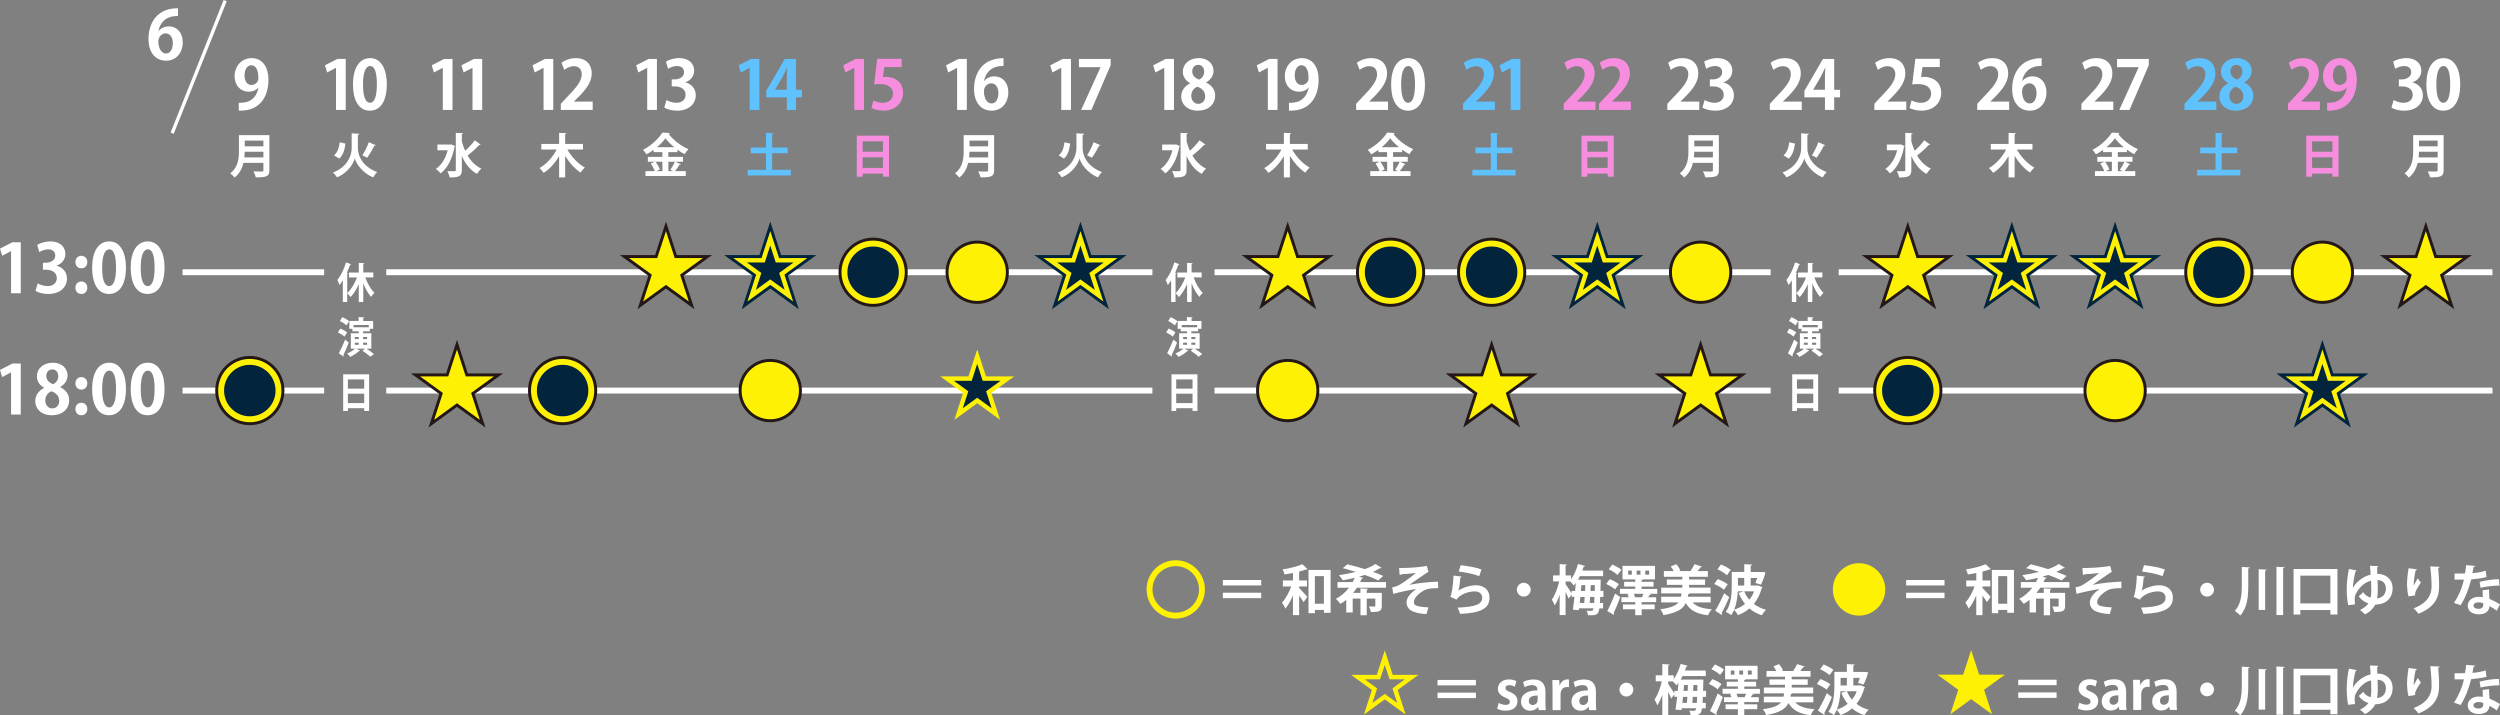 <?xml version="1.0" encoding="UTF-8"?><svg id="_レイヤー_2" xmlns="http://www.w3.org/2000/svg" viewBox="0 0 845.12 241.8"><rect x="0" y="0" width="845.12" height="241.8" fill="#808080" stroke="none"/><defs><style>.cls-1{fill:#fff;}.cls-2{fill:#fff104;}.cls-3{fill:#f78dde;}.cls-4{fill:#02243d;}.cls-5,.cls-6,.cls-7,.cls-8,.cls-9,.cls-10{fill:none;}.cls-5,.cls-6,.cls-7,.cls-9{stroke-miterlimit:10;}.cls-5,.cls-6,.cls-8,.cls-9{stroke-width:2px;}.cls-5,.cls-7{stroke:#fff;}.cls-6{stroke:#fff104;}.cls-7{stroke-width:1.14px;}.cls-8,.cls-10{stroke:#231815;}.cls-9{stroke:#02243d;}.cls-11{fill:#5fc2ff;}.cls-10{stroke-width:4px;}</style></defs><g id="_レイヤー_2-2"><line class="cls-5" x1="621.57" y1="92.03" x2="842.57" y2="92.03"/><line class="cls-5" x1="621.57" y1="132.03" x2="842.57" y2="132.03"/><line class="cls-5" x1="410.57" y1="92.03" x2="598.57" y2="92.03"/><line class="cls-5" x1="410.57" y1="132.03" x2="598.57" y2="132.03"/><line class="cls-5" x1="130.57" y1="92.03" x2="389.57" y2="92.03"/><line class="cls-5" x1="130.57" y1="132.03" x2="389.57" y2="132.03"/><line class="cls-5" x1="61.71" y1="92.03" x2="109.57" y2="92.03"/><line class="cls-5" x1="61.71" y1="132.03" x2="109.57" y2="132.03"/><path class="cls-1" d="M3.74,99.13v-14.22h-.05l-2.96,1.55-.73-2.42,4.19-2.14h2.83v17.23h-3.28Z"/><path class="cls-1" d="M19.13,89.85c1.92.43,3.51,1.98,3.51,4.33,0,2.87-2.3,5.2-6.31,5.2-1.82,0-3.47-.48-4.33-1.05l.75-2.55c.64.41,2.03.94,3.35.94,2.07,0,3.1-1.28,3.1-2.69,0-1.94-1.69-2.85-3.53-2.85h-1.16v-2.37h1.09c1.34,0,3.08-.75,3.08-2.42,0-1.21-.8-2.1-2.39-2.1-1.19,0-2.35.52-3.01.93l-.71-2.42c.89-.59,2.64-1.19,4.49-1.19,3.31,0,5.04,1.94,5.04,4.22,0,1.78-1.07,3.26-2.96,3.97v.05Z"/><path class="cls-1" d="M25.49,88.59c0-1.21.84-2.12,2.01-2.12s2.01.87,2.01,2.12-.78,2.12-2.01,2.12-2.01-.96-2.01-2.12ZM25.49,97.26c0-1.21.84-2.12,2.01-2.12s2.01.87,2.01,2.12-.78,2.12-2.01,2.12-2.01-.96-2.01-2.12Z"/><path class="cls-1" d="M31.14,90.55c0-5.24,1.94-8.94,5.81-8.94s5.63,4.01,5.63,8.8c0,5.7-2.12,8.96-5.74,8.96-4.01,0-5.7-4.01-5.7-8.82ZM36.89,96.71c1.55,0,2.33-2.19,2.33-6.22s-.71-6.2-2.3-6.2c-1.46,0-2.39,2.1-2.39,6.2s.84,6.22,2.35,6.22h.02Z"/><path class="cls-1" d="M44.18,90.55c0-5.24,1.94-8.94,5.81-8.94s5.63,4.01,5.63,8.8c0,5.7-2.12,8.96-5.74,8.96-4.01,0-5.7-4.01-5.7-8.82ZM49.93,96.71c1.55,0,2.33-2.19,2.33-6.22s-.71-6.2-2.3-6.2c-1.46,0-2.39,2.1-2.39,6.2s.84,6.22,2.35,6.22h.02Z"/><path class="cls-1" d="M3.74,140.13v-14.22h-.05l-2.96,1.55-.73-2.42,4.19-2.14h2.83v17.23h-3.28Z"/><path class="cls-1" d="M14.91,131.08c-1.6-.89-2.44-2.33-2.44-3.79,0-2.85,2.35-4.67,5.33-4.67,3.42,0,5.04,2.17,5.04,4.33,0,1.39-.77,2.92-2.53,3.88v.04c1.69.78,3.08,2.26,3.08,4.4,0,3.08-2.42,5.11-5.84,5.11-3.67,0-5.63-2.26-5.63-4.72,0-2.12,1.25-3.65,2.99-4.51v-.07ZM20.02,135.54c0-1.69-1.14-2.76-2.64-3.26-1.3.48-2.07,1.69-2.07,3.05,0,1.46.89,2.74,2.35,2.74s2.37-1.19,2.37-2.53ZM15.64,127.13c0,1.32.96,2.23,2.3,2.74.96-.39,1.76-1.46,1.76-2.62s-.57-2.37-2.01-2.37-2.05,1.16-2.05,2.26Z"/><path class="cls-1" d="M25.49,129.59c0-1.21.84-2.12,2.01-2.12s2.01.87,2.01,2.12-.78,2.12-2.01,2.12-2.01-.96-2.01-2.12ZM25.49,138.26c0-1.21.84-2.12,2.01-2.12s2.01.87,2.01,2.12-.78,2.12-2.01,2.12-2.01-.96-2.01-2.12Z"/><path class="cls-1" d="M31.14,131.55c0-5.24,1.94-8.94,5.81-8.94s5.63,4.01,5.63,8.8c0,5.7-2.12,8.96-5.74,8.96-4.01,0-5.7-4.01-5.7-8.82ZM36.89,137.71c1.55,0,2.33-2.19,2.33-6.22s-.71-6.2-2.3-6.2c-1.46,0-2.39,2.1-2.39,6.2s.84,6.22,2.35,6.22h.02Z"/><path class="cls-1" d="M44.18,131.55c0-5.24,1.94-8.94,5.81-8.94s5.63,4.01,5.63,8.8c0,5.7-2.12,8.96-5.74,8.96-4.01,0-5.7-4.01-5.7-8.82ZM49.93,137.71c1.55,0,2.33-2.19,2.33-6.22s-.71-6.2-2.3-6.2c-1.46,0-2.39,2.1-2.39,6.2s.84,6.22,2.35,6.22h.02Z"/><path class="cls-1" d="M53.65,10.45c.75-.91,1.94-1.53,3.42-1.53,2.67,0,4.72,2.03,4.72,5.47,0,3.26-2.12,6.13-5.61,6.13-3.9,0-6-3.12-6-7.34,0-3.94,1.78-10.4,9.98-10.4v2.6c-.43,0-.91.04-1.48.11-3.17.43-4.67,2.67-5.11,4.95h.07ZM58.43,14.55c0-1.8-.87-3.28-2.44-3.28-1,0-2.46.87-2.46,2.8.05,2.23.96,4.01,2.62,4.01,1.48,0,2.28-1.6,2.28-3.53Z"/><line class="cls-7" x1="76.12" y1=".21" x2="58.2" y2="45.01"/><path class="cls-1" d="M87.31,29.66c-.73.82-1.8,1.34-3.24,1.34-2.67,0-4.76-2.03-4.76-5.24s2.23-6.11,5.74-6.11c3.76,0,5.7,3.15,5.7,7.27,0,5.97-3.1,10.78-10.03,10.46v-2.64c.52.04.87,0,1.66-.07,2.85-.3,4.49-2.37,4.99-4.99l-.07-.02ZM82.66,25.47c0,2.03.96,3.26,2.33,3.26,1.03,0,1.8-.64,2.17-1.3.14-.25.18-.59.18-1.25,0-2.3-.77-4.13-2.39-4.13-1.37,0-2.28,1.46-2.28,3.42Z"/><path class="cls-1" d="M91.06,45.67v11.89c0,2.14-1.01,2.39-4.58,2.39-.11-.56-.5-1.5-.8-2.01.75.05,1.6.05,2.19.05,1.05,0,1.17,0,1.17-.46v-2.47h-6.74c-.45,1.85-1.32,3.67-3,4.95-.29-.4-1.04-1.13-1.45-1.42,2.7-2.06,2.92-5.14,2.92-7.61v-5.3h10.29ZM82.73,51.29c-.02.61-.05,1.24-.11,1.92h6.42v-1.92h-6.3ZM89.04,47.54h-6.3v1.93h6.3v-1.93Z"/><path class="cls-1" d="M113.59,37.16v-14.22h-.05l-2.96,1.55-.73-2.42,4.19-2.14h2.83v17.23h-3.28Z"/><path class="cls-1" d="M119.32,28.59c0-5.24,1.94-8.94,5.81-8.94s5.63,4.01,5.63,8.8c0,5.7-2.12,8.96-5.74,8.96-4.01,0-5.7-4.01-5.7-8.82ZM125.07,34.74c1.55,0,2.33-2.19,2.33-6.22s-.71-6.2-2.3-6.2c-1.46,0-2.39,2.1-2.39,6.2s.84,6.22,2.35,6.22h.02Z"/><path class="cls-1" d="M119.92,45.14l1.55.08c-.03.21-.22.35-.49.43v4.5c0,2.44,1.52,6.16,6.53,8.01-.45.42-1.05,1.25-1.34,1.8-3.86-1.58-5.79-4.8-6.24-6.4-.42,1.64-2.19,4.77-5.99,6.4-.26-.43-.93-1.26-1.36-1.64,4.85-1.85,6.3-5.76,6.3-8.16v-5.11l1.04.08ZM112.92,52.52c1.17-.99,1.71-2.59,1.93-4.42l1.93.43c-.27,2.01-.75,3.93-2.12,5.08l-1.74-1.08ZM127.02,49.1c-.1.13-.27.19-.5.17-.59,1.26-1.61,2.97-2.38,4.05-.02-.02-1.64-.81-1.64-.81.77-1.18,1.68-3.02,2.19-4.44l2.33,1.02Z"/><path class="cls-1" d="M149.69,37.16v-14.22h-.05l-2.96,1.55-.73-2.42,4.19-2.14h2.83v17.23h-3.28Z"/><path class="cls-1" d="M159.73,37.16v-14.22h-.05l-2.96,1.55-.73-2.42,4.19-2.14h2.83v17.23h-3.28Z"/><path class="cls-1" d="M152.54,48.8l1.32.57c-.03.11-.11.24-.21.3-.73,4.02-2.44,7.26-4.72,8.95-.33-.46-1.12-1.23-1.6-1.52,1.88-1.26,3.29-3.48,4.01-6.3h-3.48v-1.93h4.33l.35-.08ZM156.12,47.76c.3,1.13.67,2.22,1.13,3.22,1.15-1.04,2.43-2.41,3.24-3.56l2,1.48c-.11.13-.32.14-.53.13-.96,1.1-2.6,2.55-3.88,3.56,1.13,1.92,2.67,3.48,4.64,4.42-.48.4-1.15,1.21-1.48,1.79-2.33-1.31-3.96-3.45-5.12-6.08v4.76c0,1.98-.72,2.51-4.13,2.51-.08-.61-.45-1.58-.75-2.14.64.03,1.25.03,1.72.03,1.05,0,1.12,0,1.12-.4v-12.56l2.47.11c-.02.18-.13.29-.43.32v2.41Z"/><path class="cls-1" d="M183.75,37.16v-14.22h-.05l-2.96,1.55-.73-2.42,4.19-2.14h2.83v17.23h-3.28Z"/><path class="cls-1" d="M200.36,37.16h-10.78v-2.07l1.91-2.05c3.26-3.37,5.17-5.58,5.17-7.91,0-1.5-.8-2.76-2.69-2.76-1.25,0-2.42.66-3.21,1.25l-.93-2.42c1.07-.82,2.85-1.55,4.83-1.55,3.69,0,5.38,2.35,5.38,5.15,0,3.05-2.07,5.56-4.58,8.09l-1.44,1.41v.05h6.34v2.8Z"/><path class="cls-1" d="M197.08,50.55h-5.27c1.36,2.44,3.58,4.82,5.91,6.1-.48.4-1.13,1.17-1.47,1.69-1.98-1.31-3.8-3.35-5.2-5.65v7.28h-2.04v-7.18c-1.39,2.35-3.19,4.36-5.22,5.65-.32-.48-.97-1.23-1.42-1.63,2.33-1.29,4.52-3.72,5.81-6.26h-5.19v-1.9h6.02v-3.74l2.49.13c-.02.18-.14.27-.45.32v3.29h6.03v1.9Z"/><path class="cls-1" d="M218.79,37.16v-14.22h-.05l-2.96,1.55-.73-2.42,4.19-2.14h2.83v17.23h-3.28Z"/><path class="cls-1" d="M231.69,27.88c1.92.43,3.51,1.98,3.51,4.33,0,2.87-2.3,5.2-6.31,5.2-1.82,0-3.47-.48-4.33-1.05l.75-2.55c.64.41,2.03.94,3.35.94,2.07,0,3.1-1.28,3.1-2.69,0-1.94-1.69-2.85-3.53-2.85h-1.16v-2.37h1.09c1.34,0,3.08-.75,3.08-2.42,0-1.21-.8-2.1-2.39-2.1-1.19,0-2.35.52-3.01.93l-.71-2.42c.89-.59,2.64-1.19,4.49-1.19,3.31,0,5.04,1.94,5.04,4.22,0,1.78-1.07,3.26-2.96,3.97v.05Z"/><path class="cls-1" d="M228.25,54.67l1.93.83c-.08.11-.24.18-.45.16-.38.65-1.02,1.55-1.55,2.2h3.64v1.64h-13.61v-1.64h3.14c-.24-.73-.8-1.8-1.34-2.6l1.44-.59h-2.44v-1.64h4.9v-1.6h-2.97v-.78c-.77.56-1.58,1.08-2.41,1.53-.26-.45-.78-1.15-1.17-1.52,2.75-1.39,5.36-3.85,6.56-5.84l2.55.14c-.05.16-.19.3-.42.32,1.53,2.09,4.26,4.12,6.67,5.14-.48.48-.93,1.13-1.28,1.71-.81-.43-1.64-.96-2.44-1.53v.83h-3.08v1.6h4.96v1.64h-2.65ZM223.91,54.67h-2.31c.61.81,1.23,1.9,1.47,2.63l-1.29.56h2.14v-3.19ZM227.92,49.75c-1.2-.97-2.25-2.03-2.97-3.02-.67.97-1.68,2.03-2.86,3.02h5.83ZM226.61,57.4c.53-.72,1.18-1.87,1.55-2.73h-2.22v3.19h1.64l-.97-.46Z"/><path class="cls-11" d="M253.43,37.16v-14.22h-.05l-2.96,1.55-.73-2.42,4.19-2.14h2.83v17.23h-3.28Z"/><path class="cls-11" d="M269.1,37.16h-3.12v-4.26h-6.95v-2.19l6.27-10.78h3.81v10.42h1.98v2.55h-1.98v4.26ZM262.03,30.34h3.94v-4.29c0-1,.07-2.1.14-3.12h-.09c-.52,1.09-.93,2.05-1.46,3.03l-2.53,4.33v.04Z"/><path class="cls-11" d="M261.03,57.4h6.3v1.92h-14.59v-1.92h6.22v-5.59h-5.17v-1.93h5.17v-4.95l2.51.14c-.02.16-.14.27-.45.32v4.48h5.25v1.93h-5.25v5.59Z"/><path class="cls-3" d="M288.78,37.16v-14.22h-.05l-2.96,1.55-.73-2.42,4.19-2.14h2.83v17.23h-3.28Z"/><path class="cls-3" d="M304.8,19.9v2.78h-5.86l-.46,3.37c.32-.05.59-.07.96-.07,3.01,0,5.84,1.69,5.84,5.4,0,3.31-2.53,6.02-6.59,6.02-1.71,0-3.26-.43-4.1-.89l.66-2.55c.68.36,1.94.8,3.26.8,1.76,0,3.37-1.12,3.37-3.1s-1.53-3.24-4.45-3.24c-.78,0-1.37.05-1.94.11l1.05-8.64h8.25Z"/><path class="cls-3" d="M289.63,45.86h10.9v13.87h-2.06v-1.04h-6.86v1.05h-1.98v-13.89ZM298.47,47.79h-6.86v3.5h6.86v-3.5ZM291.61,56.76h6.86v-3.58h-6.86v3.58Z"/><path class="cls-1" d="M323.55,37.16v-14.22h-.05l-2.96,1.55-.73-2.42,4.19-2.14h2.83v17.23h-3.28Z"/><path class="cls-1" d="M332.73,27.34c.75-.91,1.94-1.53,3.42-1.53,2.67,0,4.72,2.03,4.72,5.47,0,3.26-2.12,6.13-5.61,6.13-3.9,0-6-3.12-6-7.34,0-3.94,1.78-10.4,9.98-10.4v2.6c-.43,0-.91.04-1.48.11-3.17.43-4.67,2.67-5.11,4.95h.07ZM337.51,31.44c0-1.8-.87-3.28-2.44-3.28-1,0-2.46.87-2.46,2.8.05,2.23.96,4.01,2.62,4.01,1.48,0,2.28-1.6,2.28-3.53Z"/><path class="cls-1" d="M336.06,45.67v11.89c0,2.14-1.01,2.39-4.58,2.39-.11-.56-.5-1.5-.8-2.01.75.05,1.6.05,2.19.05,1.05,0,1.17,0,1.17-.46v-2.47h-6.74c-.45,1.85-1.32,3.67-3,4.95-.29-.4-1.04-1.13-1.45-1.42,2.7-2.06,2.92-5.14,2.92-7.61v-5.3h10.29ZM327.73,51.29c-.02.61-.05,1.24-.11,1.92h6.42v-1.92h-6.3ZM334.04,47.54h-6.3v1.93h6.3v-1.93Z"/><path class="cls-1" d="M358.76,37.16v-14.22h-.05l-2.96,1.55-.73-2.42,4.19-2.14h2.83v17.23h-3.28Z"/><path class="cls-1" d="M364.72,19.93h10.74v2.1l-6.52,15.14h-3.46l6.54-14.41v-.05h-7.29v-2.78Z"/><path class="cls-1" d="M364.92,45.14l1.55.08c-.03.21-.22.35-.49.43v4.5c0,2.44,1.52,6.16,6.53,8.01-.45.42-1.05,1.25-1.34,1.8-3.86-1.58-5.79-4.8-6.24-6.4-.42,1.64-2.19,4.77-5.99,6.4-.26-.43-.93-1.26-1.36-1.64,4.85-1.85,6.3-5.76,6.3-8.16v-5.11l1.04.08ZM357.92,52.52c1.17-.99,1.71-2.59,1.93-4.42l1.93.43c-.27,2.01-.75,3.93-2.12,5.08l-1.74-1.08ZM372.02,49.1c-.1.13-.27.19-.5.17-.59,1.26-1.61,2.97-2.38,4.05-.02-.02-1.64-.81-1.64-.81.77-1.18,1.68-3.02,2.19-4.44l2.33,1.02Z"/><path class="cls-1" d="M393.58,37.16v-14.22h-.05l-2.96,1.55-.73-2.42,4.19-2.14h2.83v17.23h-3.28Z"/><path class="cls-1" d="M402.3,28.11c-1.6-.89-2.44-2.33-2.44-3.79,0-2.85,2.35-4.67,5.33-4.67,3.42,0,5.04,2.17,5.04,4.33,0,1.39-.77,2.92-2.53,3.88v.04c1.69.78,3.08,2.26,3.08,4.4,0,3.08-2.42,5.11-5.84,5.11-3.67,0-5.63-2.26-5.63-4.72,0-2.12,1.25-3.65,2.99-4.51v-.07ZM407.41,32.58c0-1.69-1.14-2.76-2.64-3.26-1.3.48-2.07,1.69-2.07,3.05,0,1.46.89,2.74,2.35,2.74s2.37-1.19,2.37-2.53ZM403.03,24.17c0,1.32.96,2.23,2.3,2.74.96-.39,1.75-1.46,1.75-2.62s-.57-2.37-2.01-2.37-2.05,1.16-2.05,2.26Z"/><path class="cls-1" d="M397.54,48.8l1.32.57c-.03.11-.11.24-.21.3-.73,4.02-2.44,7.26-4.72,8.95-.33-.46-1.12-1.23-1.6-1.52,1.88-1.26,3.29-3.48,4.01-6.3h-3.48v-1.93h4.33l.35-.08ZM401.12,47.76c.3,1.13.67,2.22,1.13,3.22,1.15-1.04,2.43-2.41,3.24-3.56l2,1.48c-.11.13-.32.14-.53.13-.96,1.1-2.6,2.55-3.88,3.56,1.13,1.92,2.67,3.48,4.64,4.42-.48.4-1.15,1.21-1.48,1.79-2.33-1.31-3.96-3.45-5.12-6.08v4.76c0,1.98-.72,2.51-4.13,2.51-.08-.61-.45-1.58-.75-2.14.64.03,1.25.03,1.72.03,1.05,0,1.12,0,1.12-.4v-12.56l2.47.11c-.02.18-.13.29-.43.32v2.41Z"/><path class="cls-1" d="M428.59,37.16v-14.22h-.05l-2.96,1.55-.73-2.42,4.19-2.14h2.83v17.23h-3.28Z"/><path class="cls-1" d="M442.32,29.66c-.73.82-1.8,1.34-3.24,1.34-2.67,0-4.76-2.03-4.76-5.24s2.23-6.11,5.74-6.11c3.76,0,5.7,3.15,5.7,7.27,0,5.97-3.1,10.78-10.03,10.46v-2.64c.52.04.87,0,1.66-.07,2.85-.3,4.49-2.37,4.99-4.99l-.07-.02ZM437.67,25.47c0,2.03.96,3.26,2.33,3.26,1.03,0,1.8-.64,2.17-1.3.14-.25.18-.59.18-1.25,0-2.3-.77-4.13-2.39-4.13-1.37,0-2.28,1.46-2.28,3.42Z"/><path class="cls-1" d="M442.08,50.55h-5.27c1.36,2.44,3.58,4.82,5.91,6.1-.48.4-1.13,1.17-1.47,1.69-1.98-1.31-3.8-3.35-5.2-5.65v7.28h-2.04v-7.18c-1.39,2.35-3.19,4.36-5.22,5.65-.32-.48-.97-1.23-1.42-1.63,2.33-1.29,4.52-3.72,5.81-6.26h-5.19v-1.9h6.02v-3.74l2.49.13c-.02.18-.14.27-.45.32v3.29h6.03v1.9Z"/><path class="cls-1" d="M469.22,37.16h-10.78v-2.07l1.91-2.05c3.26-3.37,5.17-5.58,5.17-7.91,0-1.5-.8-2.76-2.69-2.76-1.25,0-2.42.66-3.21,1.25l-.93-2.42c1.07-.82,2.85-1.55,4.83-1.55,3.69,0,5.38,2.35,5.38,5.15,0,3.05-2.07,5.56-4.58,8.09l-1.44,1.41v.05h6.34v2.8Z"/><path class="cls-1" d="M470.26,28.59c0-5.24,1.94-8.94,5.81-8.94s5.63,4.01,5.63,8.8c0,5.7-2.12,8.96-5.74,8.96-4.01,0-5.7-4.01-5.7-8.82ZM476.01,34.74c1.55,0,2.33-2.19,2.33-6.22s-.71-6.2-2.3-6.2c-1.46,0-2.39,2.1-2.39,6.2s.84,6.22,2.35,6.22h.02Z"/><path class="cls-1" d="M473.25,54.67l1.93.83c-.08.11-.24.18-.45.16-.38.65-1.02,1.55-1.55,2.2h3.64v1.64h-13.61v-1.64h3.14c-.24-.73-.8-1.8-1.34-2.6l1.44-.59h-2.44v-1.64h4.9v-1.6h-2.97v-.78c-.77.56-1.58,1.08-2.41,1.53-.26-.45-.78-1.15-1.17-1.52,2.75-1.39,5.36-3.85,6.56-5.84l2.55.14c-.05.16-.19.3-.42.32,1.53,2.09,4.26,4.12,6.67,5.14-.48.48-.93,1.13-1.28,1.71-.81-.43-1.64-.96-2.44-1.53v.83h-3.08v1.6h4.96v1.64h-2.65ZM468.91,54.67h-2.31c.61.81,1.23,1.9,1.47,2.63l-1.29.56h2.14v-3.19ZM472.92,49.75c-1.2-.97-2.25-2.03-2.97-3.02-.67.97-1.68,2.03-2.86,3.02h5.83ZM471.61,57.4c.53-.72,1.18-1.87,1.55-2.73h-2.22v3.19h1.64l-.97-.46Z"/><path class="cls-11" d="M505.33,37.16h-10.78v-2.07l1.91-2.05c3.26-3.37,5.17-5.58,5.17-7.91,0-1.5-.8-2.76-2.69-2.76-1.25,0-2.42.66-3.21,1.25l-.93-2.42c1.07-.82,2.85-1.55,4.83-1.55,3.69,0,5.38,2.35,5.38,5.15,0,3.05-2.07,5.56-4.58,8.09l-1.44,1.41v.05h6.34v2.8Z"/><path class="cls-11" d="M510.67,37.16v-14.22h-.04l-2.96,1.55-.73-2.42,4.19-2.14h2.83v17.23h-3.28Z"/><path class="cls-11" d="M506.03,57.4h6.3v1.92h-14.59v-1.92h6.22v-5.59h-5.17v-1.93h5.17v-4.95l2.51.14c-.02.16-.14.27-.45.32v4.48h5.25v1.93h-5.25v5.59Z"/><path class="cls-3" d="M539.39,37.16h-10.78v-2.07l1.91-2.05c3.26-3.37,5.18-5.58,5.18-7.91,0-1.5-.8-2.76-2.69-2.76-1.25,0-2.42.66-3.21,1.25l-.94-2.42c1.07-.82,2.85-1.55,4.83-1.55,3.69,0,5.38,2.35,5.38,5.15,0,3.05-2.07,5.56-4.58,8.09l-1.44,1.41v.05h6.34v2.8Z"/><path class="cls-3" d="M551.3,37.16h-10.78v-2.07l1.92-2.05c3.26-3.37,5.17-5.58,5.17-7.91,0-1.5-.8-2.76-2.69-2.76-1.25,0-2.42.66-3.21,1.25l-.93-2.42c1.07-.82,2.85-1.55,4.83-1.55,3.69,0,5.38,2.35,5.38,5.15,0,3.05-2.07,5.56-4.58,8.09l-1.44,1.41v.05h6.34v2.8Z"/><path class="cls-3" d="M534.63,45.86h10.9v13.87h-2.06v-1.04h-6.86v1.05h-1.98v-13.89ZM543.47,47.79h-6.86v3.5h6.86v-3.5ZM536.61,56.76h6.86v-3.58h-6.86v3.58Z"/><path class="cls-1" d="M574.42,37.16h-10.78v-2.07l1.92-2.05c3.26-3.37,5.17-5.58,5.17-7.91,0-1.5-.8-2.76-2.69-2.76-1.25,0-2.42.66-3.21,1.25l-.93-2.42c1.07-.82,2.85-1.55,4.83-1.55,3.69,0,5.38,2.35,5.38,5.15,0,3.05-2.07,5.56-4.58,8.09l-1.44,1.41v.05h6.34v2.8Z"/><path class="cls-1" d="M582.63,27.88c1.91.43,3.51,1.98,3.51,4.33,0,2.87-2.3,5.2-6.31,5.2-1.82,0-3.46-.48-4.33-1.05l.75-2.55c.64.41,2.03.94,3.35.94,2.07,0,3.1-1.28,3.1-2.69,0-1.94-1.69-2.85-3.53-2.85h-1.16v-2.37h1.09c1.34,0,3.08-.75,3.08-2.42,0-1.21-.8-2.1-2.39-2.1-1.19,0-2.35.52-3.01.93l-.71-2.42c.89-.59,2.64-1.19,4.49-1.19,3.3,0,5.04,1.94,5.04,4.22,0,1.78-1.07,3.26-2.96,3.97v.05Z"/><path class="cls-1" d="M581.06,45.67v11.89c0,2.14-1,2.39-4.58,2.39-.11-.56-.49-1.5-.8-2.01.75.05,1.6.05,2.19.05,1.05,0,1.17,0,1.17-.46v-2.47h-6.74c-.45,1.85-1.32,3.67-3,4.95-.29-.4-1.04-1.13-1.45-1.42,2.7-2.06,2.92-5.14,2.92-7.61v-5.3h10.29ZM572.73,51.29c-.02.61-.05,1.24-.11,1.92h6.42v-1.92h-6.3ZM579.04,47.54h-6.3v1.93h6.3v-1.93Z"/><path class="cls-1" d="M609.07,37.16h-10.78v-2.07l1.92-2.05c3.26-3.37,5.17-5.58,5.17-7.91,0-1.5-.8-2.76-2.69-2.76-1.25,0-2.42.66-3.21,1.25l-.93-2.42c1.07-.82,2.85-1.55,4.83-1.55,3.69,0,5.38,2.35,5.38,5.15,0,3.05-2.07,5.56-4.58,8.09l-1.44,1.41v.05h6.34v2.8Z"/><path class="cls-1" d="M620.04,37.16h-3.12v-4.26h-6.95v-2.19l6.27-10.78h3.81v10.42h1.98v2.55h-1.98v4.26ZM612.97,30.34h3.94v-4.29c0-1,.07-2.1.14-3.12h-.09c-.52,1.09-.93,2.05-1.46,3.03l-2.53,4.33v.04Z"/><path class="cls-1" d="M609.92,45.14l1.55.08c-.03.21-.22.35-.49.43v4.5c0,2.44,1.52,6.16,6.53,8.01-.45.42-1.05,1.25-1.34,1.8-3.86-1.58-5.79-4.8-6.24-6.4-.42,1.64-2.19,4.77-5.99,6.4-.26-.43-.93-1.26-1.36-1.64,4.85-1.85,6.3-5.76,6.3-8.16v-5.11l1.04.08ZM602.92,52.52c1.17-.99,1.71-2.59,1.93-4.42l1.93.43c-.27,2.01-.75,3.93-2.12,5.08l-1.74-1.08ZM617.02,49.1c-.1.13-.27.19-.5.17-.59,1.26-1.61,2.97-2.38,4.05-.02-.02-1.64-.81-1.64-.81.77-1.18,1.68-3.02,2.19-4.44l2.33,1.02Z"/><path class="cls-1" d="M644.41,37.16h-10.78v-2.07l1.91-2.05c3.26-3.37,5.17-5.58,5.17-7.91,0-1.5-.8-2.76-2.69-2.76-1.25,0-2.42.66-3.21,1.25l-.93-2.42c1.07-.82,2.85-1.55,4.83-1.55,3.69,0,5.38,2.35,5.38,5.15,0,3.05-2.07,5.56-4.58,8.09l-1.44,1.41v.05h6.34v2.8Z"/><path class="cls-1" d="M655.74,19.9v2.78h-5.86l-.46,3.37c.32-.05.59-.07.96-.07,3.01,0,5.84,1.69,5.84,5.4,0,3.31-2.53,6.02-6.59,6.02-1.71,0-3.26-.43-4.1-.89l.66-2.55c.68.36,1.94.8,3.26.8,1.75,0,3.37-1.12,3.37-3.1s-1.53-3.24-4.45-3.24c-.78,0-1.37.05-1.94.11l1.05-8.64h8.25Z"/><path class="cls-1" d="M642.54,48.8l1.32.57c-.03.11-.11.24-.21.3-.73,4.02-2.44,7.26-4.72,8.95-.33-.46-1.12-1.23-1.6-1.52,1.88-1.26,3.29-3.48,4.01-6.3h-3.48v-1.93h4.33l.35-.08ZM646.12,47.76c.3,1.13.67,2.22,1.13,3.22,1.15-1.04,2.43-2.41,3.24-3.56l2,1.48c-.11.13-.32.14-.53.13-.96,1.1-2.6,2.55-3.88,3.56,1.13,1.92,2.67,3.48,4.64,4.42-.48.4-1.15,1.21-1.48,1.79-2.33-1.31-3.96-3.45-5.12-6.08v4.76c0,1.98-.72,2.51-4.13,2.51-.08-.61-.45-1.58-.75-2.14.64.03,1.24.03,1.72.03,1.05,0,1.12,0,1.12-.4v-12.56l2.47.11c-.02.18-.13.29-.43.32v2.41Z"/><path class="cls-1" d="M679.19,37.16h-10.78v-2.07l1.91-2.05c3.26-3.37,5.18-5.58,5.18-7.91,0-1.5-.8-2.76-2.69-2.76-1.25,0-2.42.66-3.21,1.25l-.94-2.42c1.07-.82,2.85-1.55,4.83-1.55,3.69,0,5.38,2.35,5.38,5.15,0,3.05-2.07,5.56-4.58,8.09l-1.44,1.41v.05h6.34v2.8Z"/><path class="cls-1" d="M683.67,27.34c.75-.91,1.94-1.53,3.42-1.53,2.67,0,4.72,2.03,4.72,5.47,0,3.26-2.12,6.13-5.61,6.13-3.9,0-6-3.12-6-7.34,0-3.94,1.78-10.4,9.98-10.4v2.6c-.43,0-.91.04-1.48.11-3.17.43-4.67,2.67-5.11,4.95h.07ZM688.45,31.44c0-1.8-.87-3.28-2.44-3.28-1,0-2.46.87-2.46,2.8.04,2.23.96,4.01,2.62,4.01,1.48,0,2.28-1.6,2.28-3.53Z"/><path class="cls-1" d="M687.08,50.55h-5.27c1.36,2.44,3.57,4.82,5.9,6.1-.48.4-1.13,1.17-1.47,1.69-1.98-1.31-3.8-3.35-5.2-5.65v7.28h-2.04v-7.18c-1.39,2.35-3.19,4.36-5.22,5.65-.32-.48-.97-1.23-1.42-1.63,2.33-1.29,4.52-3.72,5.81-6.26h-5.19v-1.9h6.02v-3.74l2.49.13c-.02.18-.14.27-.45.32v3.29h6.03v1.9Z"/><path class="cls-1" d="M714.4,37.16h-10.78v-2.07l1.91-2.05c3.26-3.37,5.17-5.58,5.17-7.91,0-1.5-.8-2.76-2.69-2.76-1.25,0-2.42.66-3.21,1.25l-.93-2.42c1.07-.82,2.85-1.55,4.83-1.55,3.69,0,5.38,2.35,5.38,5.15,0,3.05-2.07,5.56-4.58,8.09l-1.44,1.41v.05h6.34v2.8Z"/><path class="cls-1" d="M715.66,19.93h10.74v2.1l-6.52,15.14h-3.46l6.54-14.41v-.05h-7.29v-2.78Z"/><path class="cls-1" d="M718.25,54.67l1.93.83c-.08.11-.24.18-.45.16-.38.65-1.02,1.55-1.55,2.2h3.64v1.64h-13.62v-1.64h3.14c-.24-.73-.8-1.8-1.34-2.6l1.44-.59h-2.44v-1.64h4.9v-1.6h-2.97v-.78c-.77.56-1.58,1.08-2.41,1.53-.26-.45-.78-1.15-1.17-1.52,2.75-1.39,5.36-3.85,6.56-5.84l2.55.14c-.05.16-.19.3-.41.32,1.53,2.09,4.26,4.12,6.67,5.14-.48.48-.92,1.13-1.28,1.71-.81-.43-1.64-.96-2.44-1.53v.83h-3.08v1.6h4.96v1.64h-2.65ZM713.91,54.67h-2.31c.61.81,1.23,1.9,1.47,2.63l-1.29.56h2.14v-3.19ZM717.92,49.75c-1.2-.97-2.25-2.03-2.97-3.02-.67.97-1.68,2.03-2.86,3.02h5.83ZM716.61,57.4c.53-.72,1.18-1.87,1.55-2.73h-2.22v3.19h1.64l-.97-.46Z"/><path class="cls-11" d="M749.22,37.16h-10.78v-2.07l1.92-2.05c3.26-3.37,5.17-5.58,5.17-7.91,0-1.5-.8-2.76-2.69-2.76-1.25,0-2.42.66-3.21,1.25l-.93-2.42c1.07-.82,2.85-1.55,4.83-1.55,3.69,0,5.38,2.35,5.38,5.15,0,3.05-2.07,5.56-4.58,8.09l-1.44,1.41v.05h6.34v2.8Z"/><path class="cls-11" d="M753.24,28.11c-1.6-.89-2.44-2.33-2.44-3.79,0-2.85,2.35-4.67,5.33-4.67,3.42,0,5.04,2.17,5.04,4.33,0,1.39-.78,2.92-2.53,3.88v.04c1.69.78,3.08,2.26,3.08,4.4,0,3.08-2.42,5.11-5.84,5.11-3.67,0-5.63-2.26-5.63-4.72,0-2.12,1.25-3.65,2.99-4.51v-.07ZM758.35,32.58c0-1.69-1.14-2.76-2.64-3.26-1.3.48-2.07,1.69-2.07,3.05,0,1.46.89,2.74,2.35,2.74s2.37-1.19,2.37-2.53ZM753.97,24.17c0,1.32.96,2.23,2.3,2.74.96-.39,1.75-1.46,1.75-2.62s-.57-2.37-2.01-2.37-2.05,1.16-2.05,2.26Z"/><path class="cls-11" d="M751.03,57.4h6.3v1.92h-14.59v-1.92h6.22v-5.59h-5.17v-1.93h5.17v-4.95l2.51.14c-.02.16-.14.27-.45.32v4.48h5.25v1.93h-5.25v5.59Z"/><path class="cls-3" d="M784.22,37.16h-10.78v-2.07l1.92-2.05c3.26-3.37,5.17-5.58,5.17-7.91,0-1.5-.8-2.76-2.69-2.76-1.25,0-2.42.66-3.21,1.25l-.93-2.42c1.07-.82,2.85-1.55,4.83-1.55,3.69,0,5.38,2.35,5.38,5.15,0,3.05-2.07,5.56-4.58,8.09l-1.44,1.41v.05h6.34v2.8Z"/><path class="cls-3" d="M793.27,29.66c-.73.82-1.8,1.34-3.24,1.34-2.67,0-4.76-2.03-4.76-5.24s2.23-6.11,5.74-6.11c3.76,0,5.7,3.15,5.7,7.27,0,5.97-3.1,10.78-10.03,10.46v-2.64c.52.04.87,0,1.66-.07,2.85-.3,4.49-2.37,4.99-4.99l-.07-.02ZM788.61,25.47c0,2.03.96,3.26,2.32,3.26,1.03,0,1.8-.64,2.17-1.3.14-.25.18-.59.18-1.25,0-2.3-.77-4.13-2.39-4.13-1.37,0-2.28,1.46-2.28,3.42Z"/><path class="cls-3" d="M779.63,45.86h10.9v13.87h-2.06v-1.04h-6.86v1.05h-1.98v-13.89ZM788.47,47.79h-6.86v3.5h6.86v-3.5ZM781.61,56.76h6.86v-3.58h-6.86v3.58Z"/><path class="cls-1" d="M815.55,27.88c1.92.43,3.51,1.98,3.51,4.33,0,2.87-2.3,5.2-6.31,5.2-1.82,0-3.47-.48-4.33-1.05l.75-2.55c.64.41,2.03.94,3.35.94,2.07,0,3.1-1.28,3.1-2.69,0-1.94-1.69-2.85-3.53-2.85h-1.16v-2.37h1.09c1.34,0,3.08-.75,3.08-2.42,0-1.21-.8-2.1-2.39-2.1-1.19,0-2.35.52-3.01.93l-.71-2.42c.89-.59,2.64-1.19,4.49-1.19,3.3,0,5.04,1.94,5.04,4.22,0,1.78-1.07,3.26-2.96,3.97v.05Z"/><path class="cls-1" d="M820.23,28.59c0-5.24,1.94-8.94,5.81-8.94s5.63,4.01,5.63,8.8c0,5.7-2.12,8.96-5.75,8.96-4.01,0-5.7-4.01-5.7-8.82ZM825.97,34.74c1.55,0,2.32-2.19,2.32-6.22s-.71-6.2-2.3-6.2c-1.46,0-2.39,2.1-2.39,6.2s.84,6.22,2.35,6.22h.02Z"/><path class="cls-1" d="M826.06,45.67v11.89c0,2.14-1,2.39-4.58,2.39-.11-.56-.49-1.5-.8-2.01.75.05,1.6.05,2.19.05,1.05,0,1.17,0,1.17-.46v-2.47h-6.74c-.45,1.85-1.32,3.67-3,4.95-.29-.4-1.04-1.13-1.45-1.42,2.7-2.06,2.92-5.14,2.92-7.61v-5.3h10.29ZM817.73,51.29c-.02.61-.05,1.24-.11,1.92h6.42v-1.92h-6.3ZM824.04,47.54h-6.3v1.93h6.3v-1.93Z"/><path class="cls-1" d="M118.69,89.34c-.05.11-.17.19-.36.17-.32.91-.69,1.84-1.1,2.72l.48.14c-.03.13-.12.23-.33.24v9.48h-1.49v-7.33c-.36.58-.73,1.13-1.12,1.6-.14-.43-.51-1.31-.73-1.72,1.13-1.33,2.27-3.68,2.95-5.96l1.71.66ZM126.2,93.78h-2.71c.73,2.04,1.86,4.03,3.09,5.22-.37.3-.89.91-1.14,1.37-1.01-1.13-1.92-2.76-2.63-4.59v6.3h-1.53v-6.04c-.77,1.75-1.72,3.31-2.77,4.39-.26-.4-.78-1.01-1.13-1.34,1.3-1.18,2.52-3.22,3.3-5.3h-2.69v-1.67h3.3v-3.25l1.87.11c-.01.14-.1.23-.35.27v2.87h3.39v1.67Z"/><path class="cls-1" d="M115.06,111.07c.77.3,1.77.86,2.27,1.3l-.89,1.44c-.47-.47-1.44-1.08-2.22-1.44l.83-1.3ZM114.55,119.42c.6-1.11,1.46-2.94,2.13-4.62l1.21,1.03c-.56,1.51-1.26,3.09-1.81,4.22.06.1.1.2.1.29,0,.07-.03.14-.06.21l-1.57-1.13ZM115.74,107.21c.77.33,1.78.91,2.28,1.38l-.91,1.41c-.46-.48-1.45-1.14-2.22-1.51l.85-1.28ZM125.52,117.86h-1.64c.85.54,1.94,1.3,2.52,1.82l-1.23.93c-.56-.57-1.76-1.47-2.67-2.07l.92-.68h-3.05l1.4.66c-.04.07-.13.13-.23.13-.04,0-.06,0-.1-.01-.78.71-1.98,1.51-3.03,2.01-.26-.33-.76-.88-1.08-1.15.95-.37,2.03-1.01,2.68-1.62h-1.42v-5.22h2.68v-.66h-2.14v-.85h-1.04v-2.65h3.14v-1.31l1.92.1c-.01.16-.12.24-.36.29v.93h3.35v2.65h-1.13v.85h-2.28v.66h2.8v5.22ZM124.66,109.86h-5.18v.78h5.18v-.78ZM119.95,113.92v.71h1.31v-.71h-1.31ZM119.95,115.83v.74h1.31v-.74h-1.31ZM124.1,113.92h-1.37v.71h1.37v-.71ZM124.1,116.57v-.74h-1.37v.74h1.37Z"/><path class="cls-1" d="M116.01,126.54h8.77v12.38h-1.66v-.93h-5.52v.94h-1.59v-12.4ZM123.12,128.26h-5.52v3.12h5.52v-3.12ZM117.6,136.27h5.52v-3.19h-5.52v3.19Z"/><path class="cls-1" d="M398.7,89.34c-.05.11-.17.19-.36.17-.32.91-.69,1.84-1.1,2.72l.48.14c-.03.13-.12.23-.33.24v9.48h-1.49v-7.33c-.36.58-.73,1.13-1.12,1.6-.14-.43-.51-1.31-.73-1.72,1.13-1.33,2.27-3.68,2.95-5.96l1.71.66ZM406.21,93.78h-2.71c.73,2.04,1.86,4.03,3.09,5.22-.37.3-.89.91-1.14,1.37-1.01-1.13-1.92-2.76-2.63-4.59v6.3h-1.53v-6.04c-.77,1.75-1.72,3.31-2.77,4.39-.26-.4-.78-1.01-1.13-1.34,1.3-1.18,2.52-3.22,3.3-5.3h-2.69v-1.67h3.3v-3.25l1.87.11c-.01.14-.1.23-.35.27v2.87h3.39v1.67Z"/><path class="cls-1" d="M395.07,111.07c.77.3,1.77.86,2.27,1.3l-.89,1.44c-.47-.47-1.44-1.08-2.22-1.44l.83-1.3ZM394.55,119.42c.6-1.11,1.46-2.94,2.13-4.62l1.21,1.03c-.56,1.51-1.26,3.09-1.81,4.22.06.1.1.2.1.29,0,.07-.03.14-.06.21l-1.57-1.13ZM395.75,107.21c.77.33,1.78.91,2.28,1.38l-.91,1.41c-.46-.48-1.45-1.14-2.22-1.51l.85-1.28ZM405.53,117.86h-1.64c.85.54,1.94,1.3,2.52,1.82l-1.23.93c-.56-.57-1.76-1.47-2.67-2.07l.92-.68h-3.05l1.4.66c-.04.07-.13.13-.23.13-.04,0-.06,0-.1-.01-.78.71-1.98,1.51-3.03,2.01-.26-.33-.76-.88-1.08-1.15.95-.37,2.03-1.01,2.68-1.62h-1.42v-5.22h2.68v-.66h-2.14v-.85h-1.04v-2.65h3.14v-1.31l1.92.1c-.01.16-.12.24-.36.29v.93h3.35v2.65h-1.13v.85h-2.28v.66h2.8v5.22ZM404.67,109.86h-5.18v.78h5.18v-.78ZM399.96,113.92v.71h1.31v-.71h-1.31ZM399.96,115.83v.74h1.31v-.74h-1.31ZM404.1,113.92h-1.37v.71h1.37v-.71ZM404.1,116.57v-.74h-1.37v.74h1.37Z"/><path class="cls-1" d="M396.02,126.54h8.77v12.38h-1.66v-.93h-5.52v.94h-1.59v-12.4ZM403.13,128.26h-5.52v3.12h5.52v-3.12ZM397.61,136.27h5.52v-3.19h-5.52v3.19Z"/><path class="cls-1" d="M413.38,196.07h12.97v1.84h-12.97v-1.84ZM413.38,202.21v-1.84h12.97v1.84h-12.97Z"/><path class="cls-1" d="M437.06,193.7c-.95.2-1.92.37-2.83.49-.09-.49-.38-1.24-.64-1.7,2.41-.38,5.06-1.04,6.65-1.75l1.79,1.66c-.09.09-.2.09-.47.09-.68.26-1.5.51-2.39.73v3h2.65v2.03h-2.65v.51c.77.77,2.37,2.52,2.76,3l-1.26,1.81c-.33-.6-.91-1.46-1.5-2.25v6.63h-2.1v-6.68c-.73,1.77-1.61,3.4-2.59,4.49-.22-.64-.73-1.5-1.11-2.06,1.24-1.31,2.41-3.43,3.12-5.44h-2.81v-2.03h3.4v-2.52ZM442.34,192.67h7.47v14.48h-2.26v-.97h-3.05v1.11h-2.16v-14.63ZM444.49,204.09h3.05v-9.32h-3.05v9.32Z"/><path class="cls-1" d="M468.54,198.68h-9.84c-.38.58-.8,1.17-1.28,1.74h2.47v-1.52l2.61.15c-.02.16-.16.29-.49.33v1.04h5.1v4.37c0,1.83-.77,2.1-3.69,2.1-.09-.58-.38-1.35-.66-1.88.73.04,1.59.04,1.83.04s.33-.07.33-.27v-2.43h-2.9v5.63h-2.12v-5.63h-2.63v4.69h-2.17v-4.27c-.62.51-1.28.97-1.99,1.37-.33-.51-1.06-1.28-1.52-1.7,1.75-.9,3.25-2.25,4.42-3.75h-3.87v-1.92h5.13c.26-.48.49-.97.69-1.44-1.35.33-2.7.6-4.02.82-.31-.48-.93-1.3-1.33-1.72,1.88-.26,3.85-.64,5.7-1.11-1.5-.47-3.01-.91-4.37-1.26l1.53-1.3c1.75.4,3.85.99,5.9,1.63,1.41-.51,2.65-1.08,3.6-1.74l2.08,1.32c-.09.09-.22.13-.38.13-.07,0-.15,0-.22-.02-.69.44-1.48.86-2.32,1.24,1.31.46,2.52.93,3.47,1.37l-1.68,1.53c-1.11-.57-2.74-1.22-4.53-1.86-.64.22-1.3.4-1.97.58l1.44.44c-.09.17-.27.26-.53.24-.16.38-.33.77-.53,1.15h8.75v1.92Z"/><path class="cls-1" d="M472.94,192.02c.64,0,1.37-.02,2.34-.04,1.72-.02,5.73-.35,7.07-.69l.53,2.08c-.2.04-.48.18-.71.37-1.61,1.02-3.91,2.7-5.72,3.96,2.92-.6,6.81-.99,9.68-1.08l.02,2.23c-1.13-.05-2.89.07-3.78.33-1.59.49-4.42,2.54-4.42,4.33,0,.58.27,1,.88,1.24.8.33,2.74.53,4.06.57l-.69,2.26c-2.14-.09-4.18-.51-5.39-1.32-.71-.47-1.33-1.42-1.33-2.59,0-1.62,1.31-3.18,3.31-4.55-2.63.38-5.24.95-7.82,1.64l-.33-2.21c1.04-.2,1.75-.44,2.45-.84,1.1-.58,4.44-3,5.52-4.02-1.26.2-4.15.42-4.8.42-.11.15-.46.27-.66.27l-.18-2.37Z"/><path class="cls-1" d="M494.14,194.92c-.09.2-.22.27-.48.31-.22,2.54-.42,4-.75,4.47h.02c1.63-1.13,4.2-1.86,5.94-1.86,2.67,0,4.68,1.48,4.66,4.2-.02,3.49-2.65,5.19-9.95,5.48-.16-.57-.49-1.5-.84-2.12,6.08-.24,8.29-1.13,8.31-3.31.02-1.3-.93-2.17-2.54-2.17-2.26,0-5.08,1.1-6.14,2.78l-2.12-.95c.38-.29,1.04-3.84,1.08-7.18l2.81.35ZM493.78,191.07c2.21.24,5.11.71,7.03,1.44l-.75,2.25c-1.83-.75-4.9-1.31-6.96-1.55l.68-2.14Z"/><path class="cls-1" d="M517.45,199.34c0,1.28-1.06,2.34-2.34,2.34s-2.34-1.06-2.34-2.34,1.06-2.34,2.34-2.34,2.34,1.1,2.34,2.34Z"/><path class="cls-1" d="M542.04,201.79h-1.1c-.02.79-.05,1.44-.09,2.03h1.08v1.84h-1.26c-.27,1.88-.88,2.34-2.78,2.34-.33,0-.71-.02-1.08-.04-.02-.44-.22-1.08-.46-1.5.68.05,1.26.05,1.57.05.51,0,.66-.29.77-.86h-4.9l-.07.6-2.01-.13c.18-1.19.37-2.72.55-4.35h-.97v-.82l-1.02,1.42c-.22-.58-.64-1.44-1.04-2.26v7.82h-1.99v-6.94c-.47,1.44-1.04,2.74-1.68,3.67-.2-.6-.66-1.44-.97-1.94,1.04-1.44,2.01-3.98,2.48-6.17h-2.06v-2.03h2.23v-3.82l2.47.15c-.02.16-.15.27-.47.33v3.34h1.84v1.28c1-1.32,1.86-3.27,2.37-5.17l2.39.68c-.05.18-.27.24-.47.22-.15.46-.29.91-.47,1.37h7.03v1.86h-7.85c-.2.4-.42.8-.64,1.19h6.17l.44-.02,1.08.05c-.04.38-.11,3.42-.11,3.76h1.02v2.03ZM531.3,199.76h1.17l.22-2.67c-.22.29-.46.57-.69.82-.27-.37-.8-.95-1.21-1.35h-1.55v.89c.47.64,1.62,2.45,2.06,3.18v-.88ZM535.72,201.79h-1.48l-.22,2.03h1.53l.16-2.03ZM535.83,199.76c.04-.66.06-1.32.07-1.95h-1.31l-.17,1.95h1.41ZM537.55,201.79c-.06.73-.09,1.42-.15,2.03h1.52c.04-.57.07-1.22.09-2.03h-1.46ZM539.09,199.76l.04-1.95h-1.37c-.04.64-.05,1.3-.09,1.95h1.42Z"/><path class="cls-1" d="M544.18,195.8c1.06.38,2.39,1.1,3.07,1.68l-1.3,1.77c-.6-.58-1.94-1.39-2.98-1.84l1.21-1.61ZM543.34,206.56c.77-1.44,1.83-3.76,2.63-5.92l1.75,1.21c-.71,1.95-1.53,3.98-2.23,5.39.11.15.15.27.15.4,0,.09-.02.16-.05.26l-2.25-1.33ZM545.07,190.83c1.02.46,2.38,1.19,3.03,1.79l-1.32,1.75c-.6-.6-1.9-1.44-2.96-1.94l1.24-1.61ZM560.25,199.07v1.66h-2.85l.73.2c-.05.13-.2.2-.46.18-.15.24-.33.51-.51.79h2.7v1.66h-4.91v.77h4.4v1.64h-4.4v1.99h-2.16v-1.99h-4.15v-1.64h4.15v-.77h-4.68v-1.66h2.5c-.11-.35-.26-.73-.42-1.04l.55-.13h-3.12v-1.66h5.17v-.79h-3.76v-1.61h3.76v-.8h-4.31v-4.57h10.98v4.57h-4.05c-.05.11-.18.2-.46.24v.57h4.02v1.61h-4.02v.79h5.3ZM551.63,194.26v-1.37h-1.22v1.37h1.22ZM552.29,200.73c.2.4.37.84.44,1.17h2.34c.16-.35.37-.79.51-1.17h-3.29ZM553.27,192.89v1.37h1.28v-1.37h-1.28ZM556.18,192.89v1.37h1.3v-1.37h-1.3Z"/><path class="cls-1" d="M578.29,203.65h-6.1c1.28,1.41,3.38,2.1,6.5,2.3-.47.49-1.04,1.42-1.31,2.03-3.84-.44-6.06-1.66-7.51-4.11-.91,1.94-2.83,3.29-7.54,4.07-.16-.58-.69-1.5-1.1-1.97,3.49-.46,5.24-1.21,6.16-2.32h-5.83v-1.92h6.68c.07-.35.13-.73.18-1.13h-6.85v-1.95h7.14v-.93h-5.24v-1.84h5.24v-.89h-6.25v-1.94h3.32c-.26-.53-.62-1.11-1-1.57l1.88-.75c.58.62,1.15,1.5,1.37,2.12l-.46.2h4.22l-.29-.11c.47-.62,1.02-1.55,1.32-2.23l2.56.84c-.07.15-.24.2-.49.2-.27.38-.66.86-1.02,1.3h3.47v1.94h-6.36v.89h5.41v1.84h-5.41v.93h7.25v1.95h-7.05c-.07.15-.22.24-.47.27l-.16.86h7.74v1.92Z"/><path class="cls-1" d="M580.68,195.76c1.11.42,2.61,1.17,3.36,1.77l-1.26,1.83c-.68-.62-2.14-1.44-3.29-1.94l1.19-1.66ZM579.84,206.44c.88-1.42,2.08-3.74,3.01-5.9l1.72,1.32c-.82,1.95-1.77,3.96-2.58,5.39.09.13.15.26.15.38,0,.09-.04.18-.09.26l-2.21-1.44ZM581.76,190.83c1.11.44,2.58,1.21,3.31,1.83l-1.28,1.79c-.66-.64-2.08-1.5-3.21-2.01l1.19-1.61ZM594.38,197.88l1.41.66c-.04.11-.13.24-.25.29-.57,2.12-1.48,3.89-2.65,5.32,1.15.89,2.52,1.57,4.09,1.97-.47.46-1.1,1.31-1.41,1.86-1.63-.51-3-1.3-4.16-2.3-1.15.99-2.47,1.74-3.89,2.28-.24-.49-.88-1.37-1.3-1.79-.27.64-.6,1.24-.99,1.79-.38-.35-1.32-.9-1.84-1.11,1.84-2.52,2.03-6.21,2.03-8.84v-4.66h4.22v-2.63l2.65.13c-.02.18-.15.29-.47.37v2.14h3.67l1.3.09c0,.57-.86,2.98-1.5,4.16l-1.9-.53c.22-.46.44-1.06.64-1.7h-2.21v2.56h2.19l.38-.05ZM589.57,199.89h-2.12c-.11,1.99-.42,4.27-1.22,6.23,1.37-.46,2.61-1.11,3.67-1.97-.88-1.08-1.59-2.34-2.16-3.73l1.83-.53ZM589.63,195.38h-2.12v2.56h2.12v-2.56ZM589.63,199.89c.42,1.04,1,1.99,1.72,2.83.68-.82,1.22-1.75,1.62-2.83h-3.34Z"/><circle class="cls-6" cx="397.46" cy="199.25" r="8.86"/><path class="cls-1" d="M644.37,196.07h12.97v1.84h-12.97v-1.84ZM644.37,202.21v-1.84h12.97v1.84h-12.97Z"/><path class="cls-1" d="M668.06,193.7c-.95.2-1.92.37-2.83.49-.09-.49-.38-1.24-.64-1.7,2.41-.38,5.06-1.04,6.65-1.75l1.79,1.66c-.09.09-.2.09-.47.09-.68.26-1.5.51-2.39.73v3h2.65v2.03h-2.65v.51c.77.77,2.37,2.52,2.76,3l-1.26,1.81c-.33-.6-.91-1.46-1.5-2.25v6.63h-2.1v-6.68c-.73,1.77-1.61,3.4-2.59,4.49-.22-.64-.73-1.5-1.11-2.06,1.24-1.31,2.41-3.43,3.12-5.44h-2.81v-2.03h3.4v-2.52ZM673.34,192.67h7.47v14.48h-2.26v-.97h-3.05v1.11h-2.16v-14.63ZM675.49,204.09h3.05v-9.32h-3.05v9.32Z"/><path class="cls-1" d="M699.54,198.68h-9.84c-.38.58-.8,1.17-1.28,1.74h2.47v-1.52l2.61.15c-.02.16-.16.29-.49.33v1.04h5.1v4.37c0,1.83-.77,2.1-3.69,2.1-.09-.58-.38-1.35-.66-1.88.73.04,1.59.04,1.83.04s.33-.07.33-.27v-2.43h-2.9v5.63h-2.12v-5.63h-2.63v4.69h-2.17v-4.27c-.62.51-1.28.97-1.99,1.37-.33-.51-1.06-1.28-1.52-1.7,1.75-.9,3.25-2.25,4.42-3.75h-3.87v-1.92h5.13c.26-.48.49-.97.69-1.44-1.35.33-2.7.6-4.02.82-.31-.48-.93-1.3-1.33-1.72,1.88-.26,3.85-.64,5.7-1.11-1.5-.47-3.01-.91-4.37-1.26l1.54-1.3c1.75.4,3.85.99,5.9,1.63,1.41-.51,2.65-1.08,3.6-1.74l2.08,1.32c-.09.09-.22.13-.38.13-.07,0-.15,0-.22-.02-.69.44-1.48.86-2.32,1.24,1.31.46,2.52.93,3.47,1.37l-1.68,1.53c-1.11-.57-2.74-1.22-4.53-1.86-.64.22-1.3.4-1.97.58l1.44.44c-.09.17-.27.26-.53.24-.17.38-.33.77-.53,1.15h8.75v1.92Z"/><path class="cls-1" d="M703.94,192.02c.64,0,1.37-.02,2.34-.04,1.72-.02,5.74-.35,7.07-.69l.53,2.08c-.2.04-.47.18-.71.37-1.61,1.02-3.91,2.7-5.72,3.96,2.92-.6,6.81-.99,9.68-1.08l.02,2.23c-1.13-.05-2.89.07-3.78.33-1.59.49-4.42,2.54-4.42,4.33,0,.58.27,1,.88,1.24.8.33,2.74.53,4.05.57l-.69,2.26c-2.14-.09-4.18-.51-5.39-1.32-.71-.47-1.33-1.42-1.33-2.59,0-1.62,1.32-3.18,3.31-4.55-2.63.38-5.24.95-7.82,1.64l-.33-2.21c1.04-.2,1.75-.44,2.45-.84,1.1-.58,4.44-3,5.52-4.02-1.26.2-4.15.42-4.8.42-.11.15-.46.27-.66.27l-.18-2.37Z"/><path class="cls-1" d="M725.14,194.92c-.09.2-.22.27-.48.31-.22,2.54-.42,4-.75,4.47h.02c1.63-1.13,4.2-1.86,5.94-1.86,2.67,0,4.68,1.48,4.66,4.2-.02,3.49-2.65,5.19-9.95,5.48-.17-.57-.49-1.5-.84-2.12,6.08-.24,8.29-1.13,8.31-3.31.02-1.3-.93-2.17-2.54-2.17-2.27,0-5.08,1.1-6.14,2.78l-2.12-.95c.38-.29,1.04-3.84,1.08-7.18l2.81.35ZM724.78,191.07c2.21.24,5.11.71,7.03,1.44l-.75,2.25c-1.83-.75-4.89-1.31-6.96-1.55l.68-2.14Z"/><path class="cls-1" d="M748.44,199.34c0,1.28-1.06,2.34-2.34,2.34s-2.34-1.06-2.34-2.34,1.06-2.34,2.34-2.34,2.34,1.1,2.34,2.34Z"/><path class="cls-1" d="M757.83,191.65l2.68.15c-.02.2-.16.29-.49.35v5.86c0,3.56-.27,7.31-2.7,10.08-.42-.49-1.3-1.22-1.84-1.55,2.1-2.39,2.36-5.5,2.36-8.55v-6.34ZM763.54,192.42l2.68.15c-.02.18-.16.29-.49.35v13.26h-2.19v-13.75ZM769.54,191.6l2.78.15c-.02.18-.16.29-.51.37v15.8h-2.26v-16.31Z"/><path class="cls-1" d="M775.34,192.36h14.83v15.38h-2.39v-1.52h-10.16v1.53h-2.28v-15.4ZM777.62,203.98h10.16v-9.39h-10.16v9.39Z"/><path class="cls-1" d="M795.37,198.83c.93-1.95,3.53-4.02,6.01-4.57-.02-.91-.11-2.04-.22-2.98l2.85.09c-.02.17-.15.33-.42.4.02.57.04,1.52.04,2.23,2.72-.05,5.19,1.64,5.19,4.9s-2.17,5.42-5.84,5.48c-.57,1.1-1.75,2.45-3.49,3.32-.44-.46-1.3-1.24-1.7-1.5,1.26-.57,2.39-1.5,2.85-2.25-1.15-.29-2.5-1.19-3.27-2.39.47-.33,1.1-.91,1.48-1.39.58.93,1.7,1.68,2.58,1.81.15-.73.18-1.81.18-2.63,0-.91-.02-1.86-.07-3.03-1.75.33-3.91,1.86-5.26,4.68-.2.4-.29.99-.29,1.68,0,.51.06,1.06.13,1.63l-2.32.27c-.37-1.68-.49-3.67-.49-5.53,0-2.05.29-4.82.75-6.7l2.61.51c-.04.13-.18.24-.37.26-.4,1.35-.86,4-.93,5.72h.02ZM803.74,196.11c.05,1.19.07,2.45.07,3.34s-.09,2.12-.26,2.81c1.81-.13,3-1.35,3-3.32,0-1.77-1.15-2.87-2.81-2.83Z"/><path class="cls-1" d="M814.18,201.6c-.35-1.28-.47-2.89-.49-3.96,0-1.35.15-3.34.53-5.55l2.85.38c-.05.22-.27.29-.46.33-.4,1.5-.71,4.13-.64,5.17.35-.8.95-1.83,1.37-2.48.24.42.77,1.17,1.04,1.46-1.17,1.73-1.97,3.09-1.97,3.85,0,.13.02.27.05.44l-2.28.37ZM824.68,191.61c-.02.22-.17.35-.46.44.15,1.44.31,3.87.31,6.19-.02,3.52-1.15,6.85-6.96,9.24-.31-.47-1.17-1.39-1.64-1.83,5-1.94,6.06-4.89,6.06-7.38s-.24-5.1-.44-6.79l3.12.13Z"/><path class="cls-1" d="M836.75,191.3c-.05.18-.26.35-.57.38-.09.66-.27,1.55-.38,2.08,1.3-.09,3.16-.4,4.49-.84l.27,2.17c-1.57.37-3.4.64-5.19.79-.84,3.34-1.94,6.14-3.53,8.73l-2.26-.8c1.52-2.3,2.72-5.02,3.34-7.87h-3.16v-2.06h2.03c.55,0,1.1-.02,1.5-.02.17-.88.31-1.86.38-2.81l3.07.25ZM841.41,199.27c.02,1.1.07,2.14.16,3.2.99.4,2.58,1.17,3.54,1.86l-1.08,2.14c-.68-.57-1.77-1.21-2.47-1.59-.02.35-.07.57-.13.75-.38,1.19-1.35,2.04-3.54,2.04-1.66,0-3.69-.8-3.69-2.96.04-1.88,1.88-2.96,3.69-2.96.46,0,.93.05,1.42.15-.05-.88-.07-1.79-.07-2.37l2.16-.26ZM839.45,203.91c-.49-.2-1.17-.29-1.61-.29-.89,0-1.66.4-1.68,1.1,0,.68.68,1.1,1.72,1.1.88,0,1.57-.44,1.57-1.33v-.57ZM844.92,197.95c-1.99.02-4.35.27-6.38.75l-.31-1.99c2.08-.53,4.55-.91,6.54-.91l.15,2.16Z"/><circle class="cls-2" cx="628.45" cy="199.25" r="8.86"/><path class="cls-1" d="M485.96,229.85h12.97v1.84h-12.97v-1.84ZM485.96,235.99v-1.84h12.97v1.84h-12.97Z"/><path class="cls-1" d="M512.09,232.14c-.44-.24-1.15-.53-1.92-.53-.82,0-1.26.42-1.26.97s.38.86,1.55,1.35c1.72.71,2.52,1.7,2.52,3.1,0,1.94-1.46,3.21-4,3.21-1.11,0-2.19-.27-2.87-.68l.51-1.95c.53.31,1.53.68,2.37.68.95,0,1.41-.4,1.41-1.02s-.35-.95-1.46-1.42c-1.9-.77-2.59-1.84-2.59-2.96,0-1.83,1.46-3.21,3.73-3.21,1.04,0,1.94.26,2.52.57l-.51,1.9Z"/><path class="cls-1" d="M522.43,237.65c0,.9.04,1.79.15,2.41h-2.43l-.17-1.06h-.05c-.58.8-1.57,1.26-2.7,1.26-1.88,0-3.05-1.41-3.05-3.05,0-2.61,2.32-3.83,5.55-3.83,0-1-.35-1.77-1.83-1.77-.93,0-1.84.29-2.5.69l-.51-1.75c.68-.4,1.94-.86,3.53-.86,3.16,0,4.02,2.01,4.02,4.24v3.73ZM519.8,235.11c-1.46,0-2.98.35-2.98,1.83,0,.97.6,1.39,1.28,1.39.64,0,1.7-.46,1.7-1.75v-1.46Z"/><path class="cls-1" d="M530.39,232.3c-.2-.04-.42-.05-.69-.05-1.22,0-2.16.82-2.16,2.56v5.26h-2.7v-7c0-1.26-.04-2.26-.07-3.18h2.32l.11,1.77h.07c.47-1.32,1.57-1.99,2.52-1.99.26,0,.42.02.6.05v2.58Z"/><path class="cls-1" d="M539.49,237.65c0,.9.04,1.79.15,2.41h-2.43l-.17-1.06h-.05c-.58.8-1.57,1.26-2.7,1.26-1.88,0-3.05-1.41-3.05-3.05,0-2.61,2.32-3.83,5.55-3.83,0-1-.35-1.77-1.83-1.77-.93,0-1.84.29-2.5.69l-.51-1.75c.68-.4,1.94-.86,3.53-.86,3.16,0,4.02,2.01,4.02,4.24v3.73ZM536.85,235.11c-1.46,0-2.98.35-2.98,1.83,0,.97.6,1.39,1.28,1.39.64,0,1.7-.46,1.7-1.75v-1.46Z"/><path class="cls-1" d="M552.14,233.12c0,1.28-1.06,2.34-2.34,2.34s-2.34-1.06-2.34-2.34,1.06-2.34,2.34-2.34,2.34,1.1,2.34,2.34Z"/><path class="cls-1" d="M576.74,235.57h-1.1c-.02.79-.05,1.44-.09,2.03h1.08v1.84h-1.26c-.27,1.88-.88,2.34-2.78,2.34-.33,0-.71-.02-1.08-.04-.02-.44-.22-1.08-.46-1.5.68.05,1.26.05,1.57.05.51,0,.66-.29.77-.86h-4.9l-.07.6-2.01-.13c.18-1.19.37-2.72.55-4.35h-.97v-.82l-1.02,1.42c-.22-.58-.64-1.44-1.04-2.26v7.82h-1.99v-6.94c-.47,1.44-1.04,2.74-1.68,3.67-.2-.6-.66-1.44-.97-1.94,1.04-1.44,2.01-3.98,2.48-6.17h-2.06v-2.03h2.23v-3.82l2.47.15c-.02.16-.15.27-.47.33v3.34h1.84v1.28c1-1.32,1.86-3.27,2.37-5.17l2.39.68c-.05.18-.27.24-.47.22-.15.46-.29.91-.47,1.37h7.03v1.86h-7.85c-.2.4-.42.8-.64,1.19h6.17l.44-.02,1.08.05c-.04.38-.11,3.42-.11,3.76h1.02v2.03ZM566,233.54h1.17l.22-2.67c-.22.29-.46.57-.69.82-.27-.37-.8-.95-1.21-1.35h-1.55v.89c.47.64,1.62,2.45,2.06,3.18v-.88ZM570.42,235.57h-1.48l-.22,2.03h1.53l.16-2.03ZM570.53,233.54c.04-.66.06-1.32.07-1.95h-1.31l-.17,1.95h1.41ZM572.25,235.57c-.06.73-.09,1.42-.15,2.03h1.52c.04-.57.07-1.22.09-2.03h-1.46ZM573.78,233.54l.04-1.95h-1.37c-.04.64-.05,1.3-.09,1.95h1.42Z"/><path class="cls-1" d="M578.87,229.58c1.06.38,2.39,1.1,3.07,1.68l-1.3,1.77c-.6-.58-1.94-1.39-2.98-1.84l1.21-1.61ZM578.03,240.34c.77-1.44,1.83-3.76,2.63-5.92l1.75,1.21c-.71,1.95-1.53,3.98-2.23,5.39.11.15.15.27.15.4,0,.09-.02.16-.05.26l-2.25-1.33ZM579.77,224.61c1.02.46,2.38,1.19,3.03,1.79l-1.32,1.75c-.6-.6-1.9-1.44-2.96-1.94l1.24-1.61ZM594.94,232.85v1.66h-2.85l.73.2c-.05.13-.2.2-.46.18-.15.24-.33.51-.51.79h2.7v1.66h-4.91v.77h4.4v1.64h-4.4v1.99h-2.16v-1.99h-4.15v-1.64h4.15v-.77h-4.68v-1.66h2.5c-.11-.35-.26-.73-.42-1.04l.55-.13h-3.12v-1.66h5.17v-.79h-3.76v-1.61h3.76v-.8h-4.31v-4.57h10.98v4.57h-4.05c-.05.11-.18.2-.46.24v.57h4.02v1.61h-4.02v.79h5.3ZM586.32,228.04v-1.37h-1.22v1.37h1.22ZM586.98,234.51c.2.4.37.84.44,1.17h2.34c.16-.35.37-.79.51-1.17h-3.29ZM587.97,226.68v1.37h1.28v-1.37h-1.28ZM590.87,226.68v1.37h1.3v-1.37h-1.3Z"/><path class="cls-1" d="M612.99,237.43h-6.1c1.28,1.41,3.38,2.1,6.5,2.3-.47.49-1.04,1.42-1.31,2.03-3.84-.44-6.06-1.66-7.51-4.11-.91,1.94-2.83,3.29-7.54,4.07-.16-.58-.69-1.5-1.1-1.97,3.49-.46,5.24-1.21,6.16-2.32h-5.83v-1.92h6.68c.07-.35.13-.73.18-1.13h-6.85v-1.95h7.14v-.93h-5.24v-1.84h5.24v-.89h-6.25v-1.94h3.32c-.26-.53-.62-1.11-1-1.57l1.88-.75c.58.62,1.15,1.5,1.37,2.12l-.46.2h4.22l-.29-.11c.47-.62,1.02-1.55,1.32-2.23l2.56.84c-.07.15-.24.2-.49.2-.27.38-.66.86-1.02,1.3h3.47v1.94h-6.36v.89h5.41v1.84h-5.41v.93h7.25v1.95h-7.05c-.07.15-.22.24-.47.27l-.16.86h7.74v1.92Z"/><path class="cls-1" d="M615.38,229.54c1.11.42,2.61,1.17,3.36,1.77l-1.26,1.83c-.68-.62-2.14-1.44-3.29-1.94l1.19-1.66ZM614.54,240.23c.88-1.42,2.08-3.74,3.01-5.9l1.72,1.32c-.82,1.95-1.77,3.96-2.58,5.39.09.13.15.26.15.38,0,.09-.04.18-.09.26l-2.21-1.44ZM616.45,224.61c1.11.44,2.58,1.21,3.31,1.83l-1.28,1.79c-.66-.64-2.08-1.5-3.21-2.01l1.19-1.61ZM629.07,231.66l1.41.66c-.04.11-.13.24-.25.29-.57,2.12-1.48,3.89-2.65,5.32,1.15.89,2.52,1.57,4.09,1.97-.47.46-1.1,1.31-1.41,1.86-1.63-.51-3-1.3-4.16-2.3-1.15.99-2.47,1.74-3.89,2.28-.24-.49-.88-1.37-1.3-1.79-.27.64-.6,1.24-.99,1.79-.38-.35-1.32-.9-1.84-1.11,1.84-2.52,2.03-6.21,2.03-8.84v-4.66h4.22v-2.63l2.65.13c-.02.18-.15.29-.47.37v2.14h3.67l1.3.09c0,.57-.86,2.98-1.5,4.16l-1.9-.53c.22-.46.44-1.06.64-1.7h-2.21v2.56h2.19l.38-.05ZM624.27,233.67h-2.12c-.11,1.99-.42,4.27-1.22,6.23,1.37-.46,2.61-1.11,3.67-1.97-.88-1.08-1.59-2.34-2.16-3.73l1.83-.53ZM624.33,229.16h-2.12v2.56h2.12v-2.56ZM624.33,233.67c.42,1.04,1,1.99,1.72,2.83.68-.82,1.22-1.75,1.62-2.83h-3.34Z"/><path class="cls-1" d="M682.26,229.78h12.97v1.84h-12.97v-1.84ZM682.26,235.91v-1.84h12.97v1.84h-12.97Z"/><path class="cls-1" d="M708.4,232.06c-.44-.24-1.15-.53-1.92-.53-.82,0-1.26.42-1.26.97s.38.86,1.55,1.35c1.72.71,2.52,1.7,2.52,3.1,0,1.94-1.46,3.21-4,3.21-1.11,0-2.19-.27-2.87-.68l.51-1.95c.53.31,1.53.68,2.37.68.95,0,1.41-.4,1.41-1.02s-.35-.95-1.46-1.42c-1.9-.77-2.59-1.84-2.59-2.96,0-1.83,1.46-3.21,3.73-3.21,1.04,0,1.94.26,2.52.57l-.51,1.9Z"/><path class="cls-1" d="M718.73,237.58c0,.9.04,1.79.15,2.41h-2.43l-.17-1.06h-.05c-.58.8-1.57,1.26-2.7,1.26-1.88,0-3.05-1.41-3.05-3.05,0-2.61,2.32-3.83,5.55-3.83,0-1-.35-1.77-1.83-1.77-.93,0-1.84.29-2.5.69l-.51-1.75c.68-.4,1.94-.86,3.53-.86,3.16,0,4.02,2.01,4.02,4.24v3.73ZM716.1,235.04c-1.46,0-2.98.35-2.98,1.83,0,.97.6,1.39,1.28,1.39.64,0,1.7-.46,1.7-1.75v-1.46Z"/><path class="cls-1" d="M726.69,232.22c-.2-.04-.42-.05-.69-.05-1.22,0-2.16.82-2.16,2.56v5.26h-2.7v-7c0-1.26-.04-2.26-.07-3.18h2.32l.11,1.77h.07c.47-1.32,1.57-1.99,2.52-1.99.25,0,.42.02.6.05v2.58Z"/><path class="cls-1" d="M735.79,237.58c0,.9.04,1.79.15,2.41h-2.43l-.17-1.06h-.05c-.58.8-1.57,1.26-2.7,1.26-1.88,0-3.05-1.41-3.05-3.05,0-2.61,2.32-3.83,5.55-3.83,0-1-.35-1.77-1.83-1.77-.93,0-1.84.29-2.5.69l-.51-1.75c.68-.4,1.94-.86,3.53-.86,3.16,0,4.02,2.01,4.02,4.24v3.73ZM733.16,235.04c-1.46,0-2.98.35-2.98,1.83,0,.97.6,1.39,1.28,1.39.64,0,1.7-.46,1.7-1.75v-1.46Z"/><path class="cls-1" d="M748.44,233.05c0,1.28-1.06,2.34-2.34,2.34s-2.34-1.06-2.34-2.34,1.06-2.34,2.34-2.34,2.34,1.1,2.34,2.34Z"/><path class="cls-1" d="M757.83,225.36l2.68.15c-.02.2-.16.29-.49.35v5.86c0,3.56-.27,7.31-2.7,10.08-.42-.49-1.3-1.22-1.84-1.55,2.1-2.39,2.36-5.5,2.36-8.55v-6.34ZM763.54,226.12l2.68.15c-.02.18-.16.29-.49.35v13.26h-2.19v-13.75ZM769.53,225.3l2.78.15c-.02.18-.16.29-.51.37v15.8h-2.26v-16.31Z"/><path class="cls-1" d="M775.34,226.07h14.83v15.38h-2.39v-1.52h-10.16v1.53h-2.28v-15.4ZM777.62,237.68h10.16v-9.39h-10.16v9.39Z"/><path class="cls-1" d="M795.37,232.53c.93-1.95,3.53-4.02,6.01-4.57-.02-.91-.11-2.04-.22-2.98l2.85.09c-.02.17-.15.33-.42.4.02.57.04,1.52.04,2.23,2.72-.06,5.19,1.64,5.19,4.89s-2.17,5.42-5.84,5.48c-.57,1.1-1.75,2.45-3.49,3.32-.44-.46-1.3-1.24-1.7-1.5,1.26-.57,2.39-1.5,2.85-2.25-1.15-.29-2.5-1.19-3.27-2.39.47-.33,1.1-.91,1.48-1.39.58.93,1.7,1.68,2.58,1.81.15-.73.18-1.81.18-2.63,0-.91-.02-1.86-.07-3.03-1.75.33-3.91,1.86-5.26,4.68-.2.4-.29.99-.29,1.68,0,.51.06,1.06.13,1.63l-2.32.27c-.37-1.68-.49-3.67-.49-5.53,0-2.05.29-4.82.75-6.7l2.61.51c-.04.13-.18.24-.37.26-.4,1.35-.86,4-.93,5.72h.02ZM803.74,229.81c.05,1.19.07,2.45.07,3.34s-.09,2.12-.26,2.81c1.81-.13,3-1.35,3-3.32,0-1.77-1.15-2.87-2.81-2.83Z"/><path class="cls-1" d="M814.18,235.31c-.35-1.28-.47-2.89-.49-3.96,0-1.35.15-3.34.53-5.55l2.85.38c-.05.22-.27.29-.46.33-.4,1.5-.71,4.13-.64,5.17.35-.8.95-1.83,1.37-2.48.24.42.77,1.17,1.04,1.46-1.17,1.74-1.97,3.09-1.97,3.85,0,.13.02.27.05.44l-2.28.37ZM824.68,225.32c-.02.22-.17.35-.46.44.15,1.44.31,3.87.31,6.19-.02,3.52-1.15,6.85-6.96,9.24-.31-.47-1.17-1.39-1.64-1.83,5-1.94,6.06-4.89,6.06-7.38s-.24-5.1-.44-6.79l3.12.13Z"/><path class="cls-1" d="M836.75,225.01c-.05.18-.26.35-.57.38-.09.66-.27,1.55-.38,2.08,1.3-.09,3.16-.4,4.49-.84l.27,2.17c-1.57.37-3.4.64-5.19.79-.84,3.34-1.94,6.14-3.53,8.73l-2.26-.8c1.52-2.3,2.72-5.02,3.34-7.87h-3.16v-2.06h2.03c.55,0,1.1-.02,1.5-.02.17-.88.31-1.86.38-2.81l3.07.25ZM841.41,232.97c.02,1.1.07,2.14.16,3.2.99.4,2.58,1.17,3.54,1.86l-1.08,2.14c-.68-.57-1.77-1.21-2.47-1.59-.02.35-.07.57-.13.75-.38,1.19-1.35,2.04-3.54,2.04-1.66,0-3.69-.8-3.69-2.96.04-1.88,1.88-2.96,3.69-2.96.46,0,.93.05,1.42.15-.05-.88-.07-1.79-.07-2.37l2.16-.26ZM839.45,237.61c-.49-.2-1.17-.29-1.61-.29-.89,0-1.66.4-1.68,1.1,0,.68.68,1.1,1.72,1.1.88,0,1.57-.44,1.57-1.33v-.57ZM844.92,231.66c-1.99.02-4.35.27-6.38.75l-.31-1.99c2.08-.53,4.55-.91,6.54-.91l.15,2.16Z"/><path class="cls-2" d="M468.12,224.7l1.27,3.9.34,1.04h5.19l-3.32,2.41-.88.64.34,1.04,1.27,3.9-3.32-2.41-.88-.64-.88.64-3.32,2.41,1.27-3.9.34-1.04-.88-.64-3.32-2.41h5.19l.34-1.04,1.27-3.9M468.12,219.84l-2.69,8.29h-8.72l7.05,5.12-2.69,8.29,7.05-5.12,7.05,5.12-2.69-8.29,7.05-5.12h-8.72l-2.69-8.29h0Z"/><polygon class="cls-2" points="666.34 219.77 669.04 228.06 677.76 228.06 670.7 233.18 673.4 241.47 666.34 236.35 659.29 241.47 661.99 233.18 654.93 228.06 663.65 228.06 666.34 219.77"/><circle class="cls-10" cx="750.08" cy="92.03" r="9.7"/><circle class="cls-4" cx="750.08" cy="92.03" r="9.7"/><circle class="cls-6" cx="750.08" cy="92.03" r="9.7"/><circle class="cls-8" cx="260.39" cy="132.03" r="9.7"/><circle class="cls-2" cx="260.39" cy="132.03" r="9.7"/><circle class="cls-10" cx="190.19" cy="132.03" r="9.7"/><circle class="cls-4" cx="190.19" cy="132.03" r="9.7"/><circle class="cls-6" cx="190.19" cy="132.03" r="9.7"/><circle class="cls-8" cx="330.34" cy="92.03" r="9.7"/><circle class="cls-2" cx="330.34" cy="92.03" r="9.7"/><circle class="cls-8" cx="574.89" cy="92.03" r="9.7"/><circle class="cls-2" cx="574.89" cy="92.03" r="9.7"/><circle class="cls-8" cx="785.08" cy="92.03" r="9.7"/><circle class="cls-2" cx="785.08" cy="92.03" r="9.7"/><circle class="cls-10" cx="644.93" cy="132.03" r="9.7"/><circle class="cls-4" cx="644.93" cy="132.03" r="9.7"/><circle class="cls-6" cx="644.93" cy="132.03" r="9.7"/><circle class="cls-8" cx="715.01" cy="132.03" r="9.7"/><circle class="cls-2" cx="715.01" cy="132.03" r="9.7"/><circle class="cls-10" cx="470.08" cy="92.03" r="9.7"/><circle class="cls-4" cx="470.08" cy="92.03" r="9.7"/><circle class="cls-6" cx="470.08" cy="92.03" r="9.7"/><circle class="cls-10" cx="295.16" cy="92.03" r="9.7"/><circle class="cls-4" cx="295.16" cy="92.03" r="9.7"/><circle class="cls-6" cx="295.16" cy="92.03" r="9.7"/><circle class="cls-10" cx="504.25" cy="92.03" r="9.7"/><circle class="cls-4" cx="504.25" cy="92.03" r="9.7"/><circle class="cls-6" cx="504.25" cy="92.03" r="9.7"/><circle class="cls-10" cx="84.45" cy="132.03" r="9.7"/><circle class="cls-4" cx="84.45" cy="132.03" r="9.7"/><circle class="cls-6" cx="84.45" cy="132.03" r="9.7"/><circle class="cls-8" cx="435.31" cy="132.03" r="9.7"/><circle class="cls-2" cx="435.31" cy="132.03" r="9.7"/><polygon class="cls-9" points="715.01 78.15 717.96 87.23 727.51 87.23 719.78 92.84 722.73 101.92 715.01 96.31 707.28 101.92 710.23 92.84 702.51 87.23 712.06 87.23 715.01 78.15"/><polygon class="cls-4" points="711.11 92.55 704.82 87.98 712.6 87.98 715.01 80.57 717.41 87.98 725.2 87.98 718.9 92.55 721.31 99.96 715.01 95.38 708.71 99.96 711.11 92.55"/><path class="cls-2" d="M715.01,83l1.52,4.69.34,1.04h6.02l-3.99,2.9-.88.64.34,1.04,1.52,4.69-3.99-2.9-.88-.64-.88.64-3.99,2.9,1.52-4.69.34-1.04-.88-.64-3.99-2.9h6.02l.34-1.04,1.52-4.69M715.01,78.15l-2.95,9.08h-9.55l7.73,5.61-2.95,9.08,7.73-5.61,7.73,5.61-2.95-9.08,7.73-5.61h-9.55l-2.95-9.08h0Z"/><polygon class="cls-9" points="260.39 78.15 263.34 87.23 272.89 87.23 265.16 92.84 268.11 101.92 260.39 96.31 252.66 101.92 255.61 92.84 247.89 87.23 257.44 87.23 260.39 78.15"/><polygon class="cls-4" points="260.39 95.38 254.09 99.96 256.5 92.55 250.2 87.98 257.98 87.98 260.39 80.57 262.79 87.98 270.58 87.98 264.28 92.55 266.69 99.96 260.39 95.38"/><path class="cls-2" d="M260.39,83l1.52,4.69.34,1.04h6.02l-3.99,2.9-.88.64.34,1.04,1.52,4.69-3.99-2.9-.88-.64-.88.64-3.99,2.9,1.52-4.69.34-1.04-.88-.64-3.99-2.9h6.02l.34-1.04,1.52-4.69M260.39,78.15l-2.95,9.08h-9.55l7.73,5.61-2.95,9.08,7.73-5.61,7.73,5.61-2.95-9.08,7.73-5.61h-9.55l-2.95-9.08h0Z"/><polygon class="cls-9" points="365.24 78.15 368.19 87.23 377.74 87.23 370.01 92.84 372.97 101.92 365.24 96.31 357.51 101.92 360.47 92.84 352.74 87.23 362.29 87.23 365.24 78.15"/><polygon class="cls-4" points="365.24 95.38 358.94 99.96 361.35 92.55 355.05 87.98 362.83 87.98 365.24 80.57 367.65 87.98 375.43 87.98 369.13 92.55 371.54 99.96 365.24 95.38"/><path class="cls-2" d="M365.24,83l1.52,4.69.34,1.04h6.02l-3.99,2.9-.88.64.34,1.04,1.52,4.69-3.99-2.9-.88-.64-.88.64-3.99,2.9,1.52-4.69.34-1.04-.88-.64-3.99-2.9h6.02l.34-1.04,1.52-4.69M365.24,78.15l-2.95,9.08h-9.55l7.73,5.61-2.95,9.08,7.73-5.61,7.73,5.61-2.95-9.08,7.73-5.61h-9.55l-2.95-9.08h0Z"/><polygon class="cls-9" points="680.1 78.15 683.05 87.23 692.6 87.23 684.88 92.84 687.83 101.92 680.1 96.31 672.38 101.92 675.33 92.84 667.6 87.23 677.15 87.23 680.1 78.15"/><polygon class="cls-4" points="680.1 95.38 673.81 99.96 676.21 92.55 669.91 87.98 677.7 87.98 680.1 80.57 682.51 87.98 690.29 87.98 684 92.55 686.4 99.96 680.1 95.38"/><path class="cls-2" d="M680.1,83l1.52,4.69.34,1.04h6.02l-3.99,2.9-.88.64.34,1.04,1.52,4.69-3.99-2.9-.88-.64-.88.64-3.99,2.9,1.52-4.69.34-1.04-.88-.64-3.99-2.9h6.02l.34-1.04,1.52-4.69M680.1,78.15l-2.95,9.08h-9.55l7.73,5.61-2.95,9.08,7.73-5.61,7.73,5.61-2.95-9.08,7.73-5.61h-9.55l-2.95-9.08h0Z"/><polygon class="cls-9" points="785.08 118.15 788.03 127.23 797.58 127.23 789.85 132.84 792.8 141.92 785.08 136.31 777.35 141.92 780.3 132.84 772.58 127.23 782.12 127.23 785.08 118.15"/><polygon class="cls-4" points="781.18 132.55 774.88 127.98 782.67 127.98 785.08 120.57 787.48 127.98 795.27 127.98 788.97 132.55 791.37 139.96 785.08 135.38 778.78 139.96 781.18 132.55"/><path class="cls-2" d="M785.08,123l1.52,4.69.34,1.04h6.02l-3.99,2.9-.88.64.34,1.04,1.52,4.69-3.99-2.9-.88-.64-.88.64-3.99,2.9,1.52-4.69.34-1.04-.88-.64-3.99-2.9h6.02l.34-1.04,1.52-4.69M785.08,118.15l-2.95,9.08h-9.55l7.73,5.61-2.95,9.08,7.73-5.61,7.73,5.61-2.95-9.08,7.73-5.61h-9.55l-2.95-9.08h0Z"/><polygon class="cls-4" points="326.44 132.55 320.15 127.98 327.93 127.98 330.34 120.57 332.74 127.98 340.53 127.98 334.23 132.55 336.64 139.96 330.34 135.38 324.04 139.96 326.44 132.55"/><path class="cls-2" d="M330.34,123l1.52,4.69.34,1.04h6.02l-3.99,2.9-.88.64.34,1.04,1.52,4.69-3.99-2.9-.88-.64-.88.64-3.99,2.9,1.52-4.69.34-1.04-.88-.64-3.99-2.9h6.02l.34-1.04,1.52-4.69M330.34,118.15l-2.95,9.08h-9.55l7.73,5.61-2.95,9.08,7.73-5.61,7.73,5.61-2.95-9.08,7.73-5.61h-9.55l-2.95-9.08h0Z"/><polygon class="cls-8" points="574.89 118.15 577.84 127.23 587.39 127.23 579.67 132.84 582.62 141.92 574.89 136.31 567.17 141.92 570.12 132.84 562.39 127.23 571.94 127.23 574.89 118.15"/><polygon class="cls-2" points="574.89 118.15 577.84 127.23 587.39 127.23 579.67 132.84 582.62 141.92 574.89 136.31 567.17 141.92 570.12 132.84 562.39 127.23 571.94 127.23 574.89 118.15"/><polygon class="cls-8" points="154.48 118.15 157.43 127.23 166.98 127.23 159.26 132.84 162.21 141.92 154.48 136.31 146.76 141.92 149.71 132.84 141.98 127.23 151.53 127.23 154.48 118.15"/><polygon class="cls-2" points="154.48 118.15 157.43 127.23 166.98 127.23 159.26 132.84 162.21 141.92 154.48 136.31 146.76 141.92 149.71 132.84 141.98 127.23 151.53 127.23 154.48 118.15"/><polygon class="cls-8" points="504.25 118.15 507.2 127.23 516.75 127.23 509.02 132.84 511.97 141.92 504.25 136.31 496.52 141.92 499.47 132.84 491.75 127.23 501.3 127.23 504.25 118.15"/><polygon class="cls-2" points="504.25 118.15 507.2 127.23 516.75 127.23 509.02 132.84 511.97 141.92 504.25 136.31 496.52 141.92 499.47 132.84 491.75 127.23 501.3 127.23 504.25 118.15"/><polygon class="cls-8" points="820.05 78.15 823 87.23 832.55 87.23 824.82 92.84 827.77 101.92 820.05 96.31 812.32 101.92 815.27 92.84 807.55 87.23 817.1 87.23 820.05 78.15"/><polygon class="cls-2" points="820.05 78.15 823 87.23 832.55 87.23 824.82 92.84 827.77 101.92 820.05 96.31 812.32 101.92 815.27 92.84 807.55 87.23 817.1 87.23 820.05 78.15"/><polygon class="cls-8" points="225.13 78.15 228.08 87.23 237.63 87.23 229.9 92.84 232.85 101.92 225.13 96.31 217.4 101.92 220.35 92.84 212.63 87.23 222.18 87.23 225.13 78.15"/><polygon class="cls-2" points="225.13 78.15 228.08 87.23 237.63 87.23 229.9 92.84 232.85 101.92 225.13 96.31 217.4 101.92 220.35 92.84 212.63 87.23 222.18 87.23 225.13 78.15"/><polygon class="cls-8" points="435.31 78.15 438.26 87.23 447.81 87.23 440.08 92.84 443.03 101.92 435.31 96.31 427.58 101.92 430.53 92.84 422.81 87.23 432.36 87.23 435.31 78.15"/><polygon class="cls-2" points="435.31 78.15 438.26 87.23 447.81 87.23 440.08 92.84 443.03 101.92 435.31 96.31 427.58 101.92 430.53 92.84 422.81 87.23 432.36 87.23 435.31 78.15"/><polygon class="cls-8" points="644.93 78.15 647.88 87.23 657.43 87.23 649.7 92.84 652.65 101.92 644.93 96.31 637.2 101.92 640.15 92.84 632.43 87.23 641.98 87.23 644.93 78.15"/><polygon class="cls-2" points="644.93 78.15 647.88 87.23 657.43 87.23 649.7 92.84 652.65 101.92 644.93 96.31 637.2 101.92 640.15 92.84 632.43 87.23 641.98 87.23 644.93 78.15"/><path class="cls-1" d="M608.54,89.34c-.05.11-.17.19-.36.17-.32.91-.69,1.84-1.1,2.72l.47.14c-.03.13-.12.23-.33.24v9.48h-1.49v-7.33c-.36.58-.73,1.13-1.12,1.6-.14-.43-.51-1.31-.73-1.72,1.13-1.33,2.27-3.68,2.95-5.96l1.71.66ZM616.05,93.78h-2.71c.73,2.04,1.86,4.03,3.09,5.22-.37.3-.89.91-1.14,1.37-1.01-1.13-1.93-2.76-2.63-4.59v6.3h-1.53v-6.04c-.77,1.75-1.72,3.31-2.77,4.39-.26-.4-.78-1.01-1.13-1.34,1.29-1.18,2.51-3.22,3.3-5.3h-2.69v-1.67h3.3v-3.25l1.87.11c-.01.14-.1.23-.35.27v2.87h3.39v1.67Z"/><path class="cls-1" d="M604.91,111.07c.77.3,1.77.86,2.27,1.3l-.88,1.44c-.47-.47-1.44-1.08-2.22-1.44l.83-1.3ZM604.4,119.42c.6-1.11,1.46-2.94,2.13-4.62l1.21,1.03c-.56,1.51-1.26,3.09-1.81,4.22.06.1.1.2.1.29,0,.07-.03.14-.06.21l-1.57-1.13ZM605.59,107.21c.77.33,1.78.91,2.28,1.38l-.91,1.41c-.46-.48-1.45-1.14-2.22-1.51l.85-1.28ZM615.37,117.86h-1.64c.85.54,1.94,1.3,2.52,1.82l-1.23.93c-.56-.57-1.76-1.47-2.67-2.07l.92-.68h-3.05l1.4.66c-.04.07-.13.13-.23.13-.04,0-.06,0-.1-.01-.78.71-1.98,1.51-3.03,2.01-.26-.33-.76-.88-1.08-1.15.95-.37,2.03-1.01,2.68-1.62h-1.42v-5.22h2.68v-.66h-2.14v-.85h-1.04v-2.65h3.14v-1.31l1.93.1c-.01.16-.12.24-.36.29v.93h3.35v2.65h-1.13v.85h-2.28v.66h2.8v5.22ZM614.51,109.86h-5.18v.78h5.18v-.78ZM609.8,113.92v.71h1.31v-.71h-1.31ZM609.8,115.83v.74h1.31v-.74h-1.31ZM613.94,113.92h-1.37v.71h1.37v-.71ZM613.94,116.57v-.74h-1.37v.74h1.37Z"/><path class="cls-1" d="M605.86,126.54h8.76v12.38h-1.66v-.93h-5.52v.94h-1.59v-12.4ZM612.97,128.26h-5.52v3.12h5.52v-3.12ZM607.45,136.27h5.52v-3.19h-5.52v3.19Z"/><polygon class="cls-9" points="539.96 78.15 542.91 87.23 552.46 87.23 544.73 92.84 547.68 101.92 539.96 96.31 532.23 101.92 535.18 92.84 527.46 87.23 537 87.23 539.96 78.15"/><polygon class="cls-4" points="539.95 95.38 533.66 99.96 536.06 92.55 529.76 87.98 537.55 87.98 539.95 80.57 542.36 87.98 550.15 87.98 543.85 92.55 546.25 99.96 539.95 95.38"/><path class="cls-2" d="M539.96,83l1.52,4.69.34,1.04h6.02l-3.99,2.9-.88.64.34,1.04,1.52,4.69-3.99-2.9-.88-.64-.88.64-3.99,2.9,1.52-4.69.34-1.04-.88-.64-3.99-2.9h6.02l.34-1.04,1.52-4.69M539.96,78.15l-2.95,9.08h-9.55l7.73,5.61-2.95,9.08,7.73-5.61,7.73,5.61-2.95-9.08,7.73-5.61h-9.55l-2.95-9.08h0Z"/></g></svg>